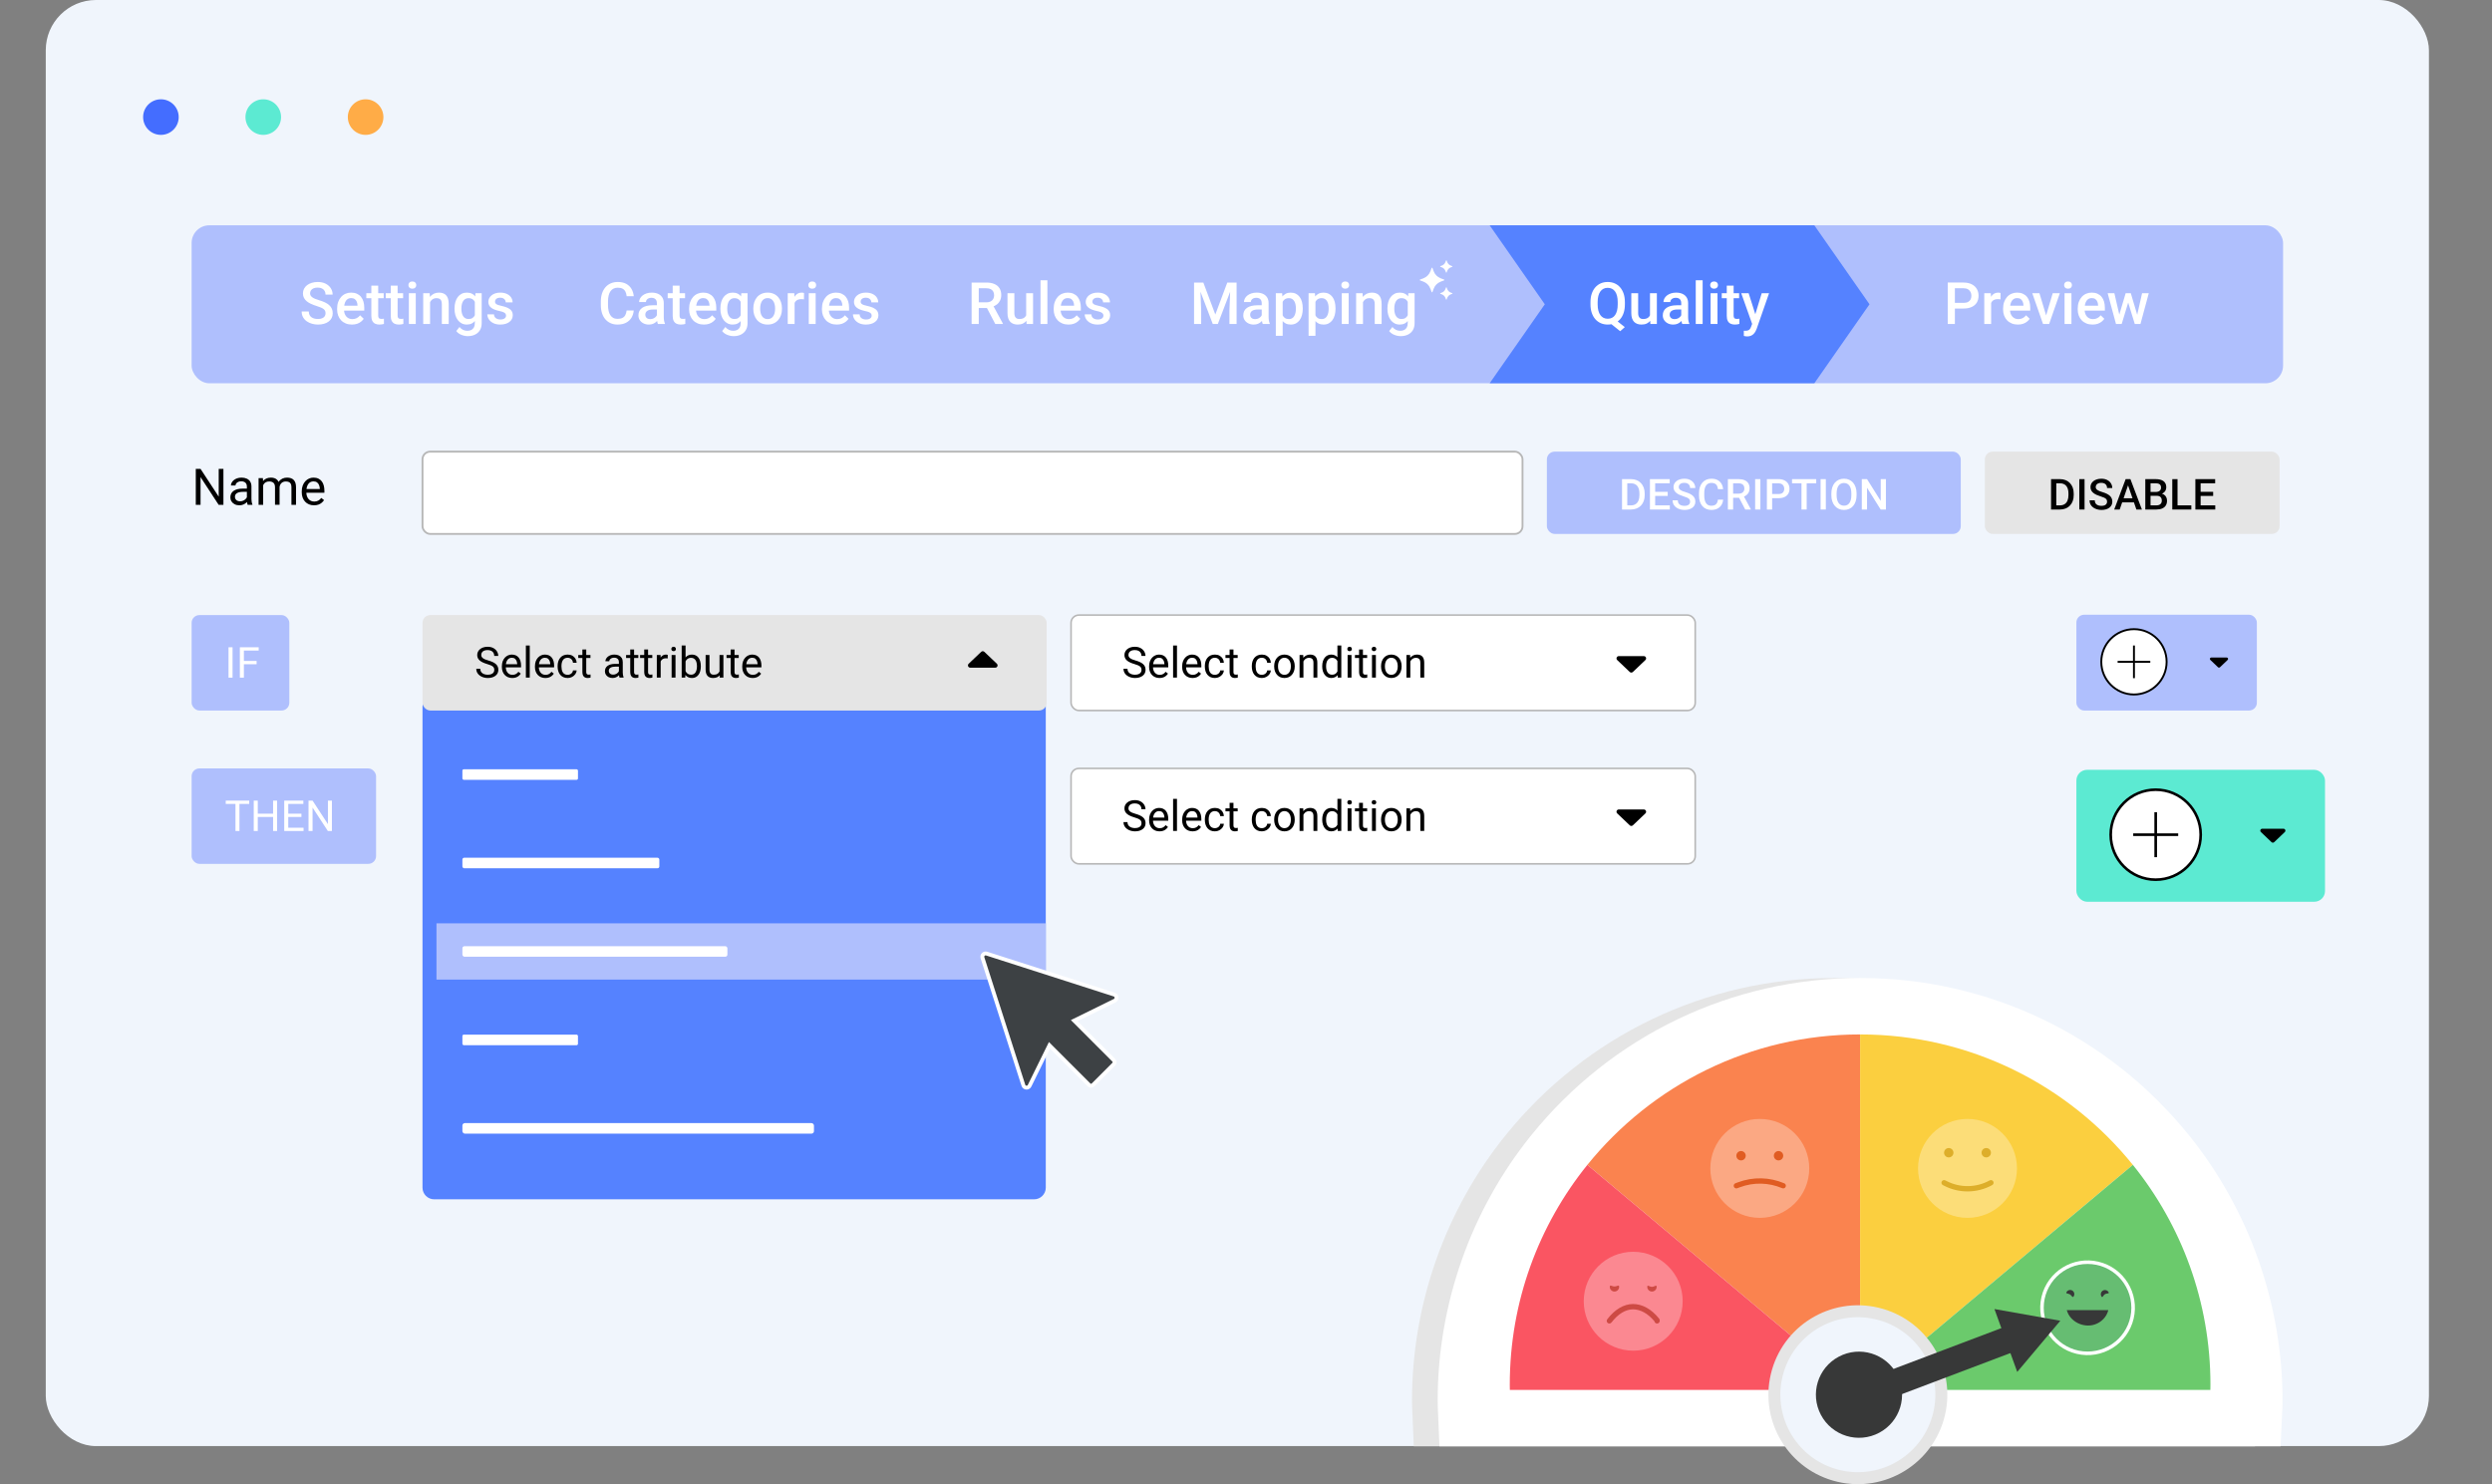<?xml version="1.0" encoding="UTF-8"?> <svg xmlns="http://www.w3.org/2000/svg" id="Layer_1" data-name="Layer 1" viewBox="0 0 687.8 409.696"><rect x="0" y="0" width="687.8" height="409.696" fill="#808080" stroke="none"/><defs><style> .cls-1 { fill: #5582ff; } .cls-1, .cls-2, .cls-3, .cls-4, .cls-5, .cls-6, .cls-7, .cls-8, .cls-9, .cls-10, .cls-11, .cls-12, .cls-13, .cls-14, .cls-15, .cls-16, .cls-17, .cls-18 { stroke-width: 0px; } .cls-2 { fill: #373838; } .cls-3 { fill: #fbcf3f; } .cls-4 { fill: #66bd72; } .cls-19 { fill: #3d4144; stroke: #fff; stroke-width: 1.073px; } .cls-19, .cls-20, .cls-21, .cls-22, .cls-23 { stroke-miterlimit: 10; } .cls-5 { fill: #e5e5e5; } .cls-7 { fill: #5cead2; } .cls-8 { fill: #fa834f; } .cls-20 { stroke-width: .516px; } .cls-20, .cls-11, .cls-21, .cls-22, .cls-23 { fill: #fff; } .cls-20, .cls-21 { stroke: #b7b7b7; } .cls-9 { fill: #fa5562; } .cls-10 { fill: #6bca6c; } .cls-24 { opacity: .3; } .cls-21 { stroke-width: .445px; } .cls-12 { fill: #f0f5fc; } .cls-13 { fill: #cd4a44; } .cls-14 { fill: #ddae2a; } .cls-15 { fill: #afbffd; } .cls-22 { stroke-width: .529px; } .cls-22, .cls-23 { stroke: #000; } .cls-16 { fill: #e05c22; } .cls-17 { fill: #ffac47; } .cls-23 { stroke-width: .729px; } .cls-18 { fill: #446dff; } </style></defs><g><rect class="cls-12" x="12.631" width="657.762" height="399.189" rx="13.862" ry="13.862"></rect><g><circle class="cls-18" cx="44.412" cy="32.321" r="4.911"></circle><circle class="cls-7" cx="72.661" cy="32.321" r="4.911"></circle><circle class="cls-17" cx="100.911" cy="32.321" r="4.911"></circle></g><rect class="cls-15" x="52.887" y="62.196" width="577.249" height="43.605" rx="4.877" ry="4.877"></rect><g><path class="cls-11" d="m89.851,86.489c0-.235-.036-.445-.106-.628-.071-.184-.195-.352-.373-.503-.178-.152-.428-.3-.75-.444-.322-.144-.732-.292-1.23-.443-.544-.168-1.046-.355-1.504-.562-.459-.206-.858-.447-1.198-.723-.34-.274-.605-.592-.793-.95-.189-.359-.283-.774-.283-1.245,0-.467.098-.891.294-1.273.197-.382.477-.714.841-.994.364-.279.795-.497,1.292-.651s1.047-.232,1.65-.232c.849,0,1.581.157,2.196.472.616.315,1.089.736,1.422,1.265.333.529.498,1.113.498,1.752h-1.956c0-.377-.08-.711-.24-1.001-.16-.291-.401-.52-.723-.688-.322-.168-.73-.252-1.222-.252-.466,0-.854.071-1.163.213-.309.141-.54.332-.691.573s-.228.514-.228.817c0,.215.049.409.149.585s.252.338.456.487c.204.149.46.289.769.42s.673.257,1.092.377c.634.189,1.187.398,1.658.625.472.228.864.485,1.179.773.314.288.55.614.707.979s.236.776.236,1.237c0,.482-.097.915-.291,1.301-.194.385-.47.712-.829.981-.359.271-.789.477-1.289.621-.5.144-1.057.216-1.669.216-.55,0-1.091-.073-1.623-.22s-1.015-.37-1.45-.672c-.435-.301-.78-.679-1.037-1.132-.256-.452-.385-.982-.385-1.591h1.972c0,.372.064.69.192.951.128.262.308.476.538.64.231.165.499.287.805.366.307.078.635.117.986.117.46,0,.847-.065,1.159-.196s.546-.315.703-.55.236-.508.236-.817Z"></path><path class="cls-11" d="m97.134,89.593c-.628,0-1.195-.103-1.701-.31-.505-.206-.935-.496-1.289-.868-.353-.371-.625-.809-.813-1.312-.189-.503-.283-1.045-.283-1.627v-.314c0-.665.097-1.268.291-1.808.193-.539.463-1.002.809-1.387s.754-.68,1.226-.884c.472-.204.982-.307,1.532-.307.607,0,1.139.102,1.595.307s.834.491,1.135.86.526.808.676,1.316c.149.508.224,1.068.224,1.681v.81h-6.568v-1.359h4.698v-.149c-.01-.34-.077-.66-.2-.958-.123-.299-.31-.54-.562-.723-.252-.184-.586-.275-1.005-.275-.315,0-.593.066-.837.2s-.447.326-.609.578c-.163.251-.287.554-.373.907s-.13.75-.13,1.19v.314c0,.372.051.717.153,1.033.102.317.252.594.452.829.199.236.44.421.723.554.283.134.605.201.966.201.456,0,.861-.092,1.218-.275.356-.184.665-.442.927-.778l.998.967c-.184.268-.422.522-.715.766-.293.244-.651.441-1.073.594-.421.151-.91.228-1.465.228Z"></path><path class="cls-11" d="m105.902,80.934v1.383h-4.793v-1.383h4.793Zm-3.41-2.082h1.894v8.234c0,.262.038.462.114.601.076.139.182.232.318.279.136.047.296.07.479.07.131,0,.257-.008.377-.023.12-.016.217-.031.29-.047l.008,1.445c-.157.047-.339.089-.546.126-.207.036-.444.055-.711.055-.435,0-.82-.077-1.155-.231-.335-.154-.597-.407-.786-.759-.189-.351-.283-.816-.283-1.398v-8.352Z"></path><path class="cls-11" d="m111.261,80.934v1.383h-4.793v-1.383h4.793Zm-3.41-2.082h1.894v8.234c0,.262.038.462.114.601.076.139.182.232.318.279.136.047.296.07.479.07.131,0,.257-.008.377-.023.12-.016.217-.031.29-.047l.008,1.445c-.157.047-.339.089-.546.126-.207.036-.444.055-.711.055-.435,0-.82-.077-1.155-.231-.335-.154-.597-.407-.786-.759-.189-.351-.283-.816-.283-1.398v-8.352Z"></path><path class="cls-11" d="m112.722,78.703c0-.288.096-.527.287-.719.191-.191.457-.286.797-.286.335,0,.6.095.793.286s.29.431.29.719c0,.283-.097.519-.29.707-.194.19-.459.283-.793.283-.341,0-.606-.094-.797-.283-.191-.189-.287-.424-.287-.707Zm2.027,2.231v8.501h-1.901v-8.501h1.901Z"></path><path class="cls-11" d="m118.701,82.75v6.686h-1.894v-8.501h1.784l.11,1.815Zm-.338,2.121l-.613-.008c.005-.603.09-1.155.255-1.658s.396-.935.691-1.296.651-.641,1.065-.837.875-.295,1.383-.295c.409,0,.779.057,1.112.169.333.113.618.295.856.546.238.252.42.578.546.979.126.4.189.892.189,1.474v5.491h-1.901v-5.499c0-.409-.059-.732-.177-.971-.118-.238-.288-.408-.511-.511s-.498-.153-.829-.153c-.325,0-.616.068-.872.204-.257.137-.473.322-.648.559-.175.235-.31.508-.404.816-.094.31-.142.64-.142.99Z"></path><path class="cls-11" d="m125.45,85.279v-.165c0-.644.079-1.231.236-1.764.157-.531.382-.99.676-1.375s.649-.681,1.068-.888.893-.31,1.422-.31c.55,0,1.02.1,1.41.299s.716.483.978.853.468.81.617,1.32c.149.511.261,1.077.334,1.7v.526c-.068.608-.183,1.163-.346,1.666-.162.503-.377.938-.644,1.305-.267.366-.596.649-.986.848-.39.199-.85.299-1.379.299-.518,0-.986-.107-1.402-.322-.416-.215-.772-.516-1.068-.903s-.522-.845-.68-1.371-.236-1.099-.236-1.717Zm5.775-4.345h1.721v8.266c0,.765-.163,1.414-.487,1.948s-.778.941-1.359,1.222c-.582.28-1.255.421-2.019.421-.325,0-.685-.048-1.08-.142-.396-.095-.778-.245-1.147-.452-.37-.207-.677-.477-.923-.814l.888-1.115c.304.361.639.626,1.006.794.367.167.751.251,1.155.251.435,0,.805-.08,1.112-.239.306-.16.543-.395.711-.703.168-.31.252-.686.252-1.132v-6.38l.173-1.925Zm-3.881,4.18v.165c0,.388.038.749.114,1.085.076.335.193.63.353.884.16.254.364.453.613.597.248.144.543.216.884.216.445,0,.81-.094,1.096-.282.285-.189.505-.444.66-.767s.263-.682.326-1.08v-1.422c-.031-.31-.096-.598-.192-.864-.097-.268-.227-.502-.389-.703-.162-.202-.367-.359-.613-.472s-.537-.169-.872-.169c-.34,0-.636.073-.888.22-.252.147-.457.349-.617.606-.16.257-.279.555-.357.895s-.118.704-.118,1.092Z"></path><path class="cls-11" d="m139.671,87.134c0-.189-.047-.36-.141-.515s-.274-.295-.539-.42c-.264-.126-.653-.241-1.167-.346-.451-.1-.863-.219-1.237-.357-.374-.14-.695-.308-.962-.507-.268-.199-.474-.435-.621-.707-.146-.273-.22-.587-.22-.943,0-.346.076-.673.228-.982.152-.309.369-.581.652-.816.283-.236.627-.422,1.033-.559.406-.136.86-.204,1.363-.204.712,0,1.324.119,1.835.357.511.239.902.56,1.174.967s.409.863.409,1.371h-1.894c0-.226-.056-.436-.169-.633s-.281-.355-.507-.479c-.225-.123-.508-.185-.848-.185-.325,0-.593.052-.806.153-.212.102-.369.234-.471.398-.102.162-.153.34-.153.534,0,.141.027.269.083.381s.148.215.279.307.31.177.539.255c.228.079.514.154.86.228.649.137,1.209.31,1.678.522.469.213.829.485,1.08.817.252.333.377.753.377,1.261,0,.378-.08.722-.24,1.033-.16.312-.392.582-.695.81s-.666.404-1.088.53c-.421.126-.894.189-1.418.189-.77,0-1.422-.138-1.956-.412-.534-.275-.939-.629-1.214-1.06-.275-.433-.412-.882-.412-1.348h1.831c.021.351.119.63.294.837s.396.356.66.447c.264.092.538.138.821.138.34,0,.626-.046.856-.138.231-.091.406-.217.526-.377.121-.159.181-.342.181-.546Z"></path></g><g><path class="cls-11" d="m172.948,85.712h1.964c-.063.749-.273,1.415-.628,1.999-.356.584-.856,1.044-1.501,1.379-.644.336-1.427.503-2.349.503-.707,0-1.343-.127-1.909-.381-.565-.254-1.05-.615-1.453-1.084-.404-.469-.711-1.036-.923-1.701-.212-.665-.318-1.409-.318-2.231v-.95c0-.822.109-1.566.326-2.231s.53-1.235.939-1.709c.409-.475.899-.837,1.473-1.088.573-.252,1.219-.378,1.937-.378.912,0,1.682.168,2.31.503.628.336,1.117.799,1.465,1.391.348.592.561,1.27.64,2.035h-1.964c-.052-.492-.166-.914-.342-1.265-.175-.352-.433-.619-.773-.806-.341-.185-.786-.279-1.336-.279-.451,0-.843.084-1.178.252-.335.168-.616.414-.841.738-.225.325-.394.725-.507,1.198-.113.475-.169,1.015-.169,1.622v.967c0,.576.051,1.099.153,1.567s.259.871.471,1.206c.212.335.483.595.814.778.33.183.725.274,1.186.274.56,0,1.015-.089,1.363-.267.348-.179.613-.44.793-.782s.3-.764.357-1.261Z"></path><path class="cls-11" d="m181.575,84.266l.016,1.171h-1.359c-.351,0-.66.033-.927.099-.267.065-.49.161-.667.286-.178.126-.312.278-.401.456s-.133.38-.133.606c0,.225.052.431.157.616.105.186.258.331.46.436.202.104.446.157.734.157.388,0,.727-.08,1.018-.24.29-.159.519-.356.688-.589.168-.233.256-.455.267-.664l.613.841c-.063.215-.17.445-.322.691s-.35.48-.593.703c-.243.223-.534.404-.872.546-.337.142-.727.212-1.167.212-.555,0-1.05-.111-1.485-.334-.435-.223-.775-.523-1.022-.903s-.369-.81-.369-1.292c0-.451.085-.851.255-1.198.17-.349.421-.641.754-.876.333-.236.74-.415,1.222-.538.481-.123,1.032-.185,1.65-.185h1.485Zm-.275,3.465v-4.054c0-.304-.055-.565-.165-.785-.11-.221-.276-.391-.499-.511-.223-.121-.501-.181-.837-.181-.309,0-.576.052-.801.156-.225.105-.401.247-.526.425-.126.178-.189.38-.189.605h-1.886c0-.335.081-.659.244-.974.162-.315.398-.595.707-.841s.678-.44,1.108-.581c.429-.142.911-.213,1.445-.213.639,0,1.206.107,1.701.322s.885.538,1.171.971c.285.432.428.973.428,1.622v3.779c0,.388.028.734.083,1.041.055.307.135.572.24.798v.125h-1.94c-.089-.204-.159-.465-.208-.781-.05-.317-.074-.625-.074-.924Z"></path><path class="cls-11" d="m189.078,80.934v1.383h-4.793v-1.383h4.793Zm-3.41-2.082h1.894v8.234c0,.262.038.462.114.601.076.139.182.232.318.279.136.047.296.07.479.07.131,0,.257-.008.377-.023.12-.016.217-.031.29-.047l.008,1.445c-.157.047-.339.089-.546.126-.207.036-.444.055-.711.055-.435,0-.82-.077-1.155-.231-.335-.154-.597-.407-.786-.759-.189-.351-.283-.816-.283-1.398v-8.352Z"></path><path class="cls-11" d="m194.287,89.593c-.628,0-1.195-.103-1.701-.31-.505-.206-.935-.496-1.289-.868-.353-.371-.625-.809-.813-1.312-.189-.503-.283-1.045-.283-1.627v-.314c0-.665.097-1.268.291-1.808.193-.539.463-1.002.809-1.387s.754-.68,1.226-.884c.472-.204.982-.307,1.532-.307.607,0,1.139.102,1.595.307s.834.491,1.135.86.526.808.676,1.316c.149.508.224,1.068.224,1.681v.81h-6.568v-1.359h4.698v-.149c-.01-.34-.077-.66-.2-.958-.123-.299-.31-.54-.562-.723-.252-.184-.586-.275-1.005-.275-.315,0-.593.066-.837.2s-.447.326-.609.578c-.163.251-.287.554-.373.907s-.13.75-.13,1.19v.314c0,.372.051.717.153,1.033.102.317.252.594.452.829.199.236.44.421.723.554.283.134.605.201.966.201.456,0,.861-.092,1.218-.275.356-.184.665-.442.927-.778l.998.967c-.184.268-.422.522-.715.766-.293.244-.651.441-1.073.594-.421.151-.91.228-1.465.228Z"></path><path class="cls-11" d="m198.828,85.279v-.165c0-.644.079-1.231.236-1.764.157-.531.382-.99.676-1.375s.649-.681,1.068-.888.893-.31,1.422-.31c.55,0,1.02.1,1.41.299s.716.483.978.853.468.81.617,1.32c.149.511.261,1.077.334,1.7v.526c-.068.608-.183,1.163-.346,1.666-.162.503-.377.938-.644,1.305-.267.366-.596.649-.986.848-.39.199-.85.299-1.379.299-.518,0-.986-.107-1.402-.322-.416-.215-.772-.516-1.068-.903s-.522-.845-.68-1.371-.236-1.099-.236-1.717Zm5.775-4.345h1.721v8.266c0,.765-.163,1.414-.487,1.948s-.778.941-1.359,1.222c-.582.28-1.255.421-2.019.421-.325,0-.685-.048-1.08-.142-.396-.095-.778-.245-1.147-.452-.37-.207-.677-.477-.923-.814l.888-1.115c.304.361.639.626,1.006.794.367.167.751.251,1.155.251.435,0,.805-.08,1.112-.239.306-.16.543-.395.711-.703.168-.31.252-.686.252-1.132v-6.38l.173-1.925Zm-3.881,4.18v.165c0,.388.038.749.114,1.085.076.335.193.63.353.884.16.254.364.453.613.597.248.144.543.216.884.216.445,0,.81-.094,1.096-.282.285-.189.505-.444.66-.767s.263-.682.326-1.08v-1.422c-.031-.31-.096-.598-.192-.864-.097-.268-.227-.502-.389-.703-.162-.202-.367-.359-.613-.472s-.537-.169-.872-.169c-.34,0-.636.073-.888.22-.252.147-.457.349-.617.606-.16.257-.279.555-.357.895s-.118.704-.118,1.092Z"></path><path class="cls-11" d="m207.919,85.279v-.181c0-.612.089-1.183.267-1.709s.436-.984.774-1.375c.338-.39.751-.693,1.241-.911.49-.217,1.044-.326,1.662-.326.623,0,1.18.109,1.669.326.49.218.905.521,1.245.911.34.391.6.849.778,1.375s.267,1.097.267,1.709v.181c0,.613-.089,1.182-.267,1.705-.178.524-.438.981-.778,1.371-.34.391-.754.694-1.241.911-.487.218-1.04.326-1.658.326-.624,0-1.18-.108-1.67-.326-.49-.217-.905-.52-1.245-.911-.34-.39-.6-.847-.778-1.371-.178-.523-.267-1.092-.267-1.705Zm1.894-.181v.181c0,.383.039.744.118,1.085.079.34.202.639.37.895.168.257.382.458.644.605.262.146.574.22.935.22.351,0,.656-.073.915-.22s.473-.348.641-.605c.168-.257.292-.556.373-.895.081-.341.122-.702.122-1.085v-.181c0-.377-.041-.734-.122-1.072s-.207-.638-.377-.899c-.17-.262-.385-.468-.644-.617s-.567-.224-.923-.224c-.356,0-.664.074-.923.224s-.473.355-.64.617c-.168.262-.291.561-.37.899s-.118.695-.118,1.072Z"></path><path class="cls-11" d="m219.311,82.554v6.882h-1.894v-8.501h1.807l.086,1.619Zm2.601-1.674l-.016,1.76c-.115-.021-.24-.036-.373-.047-.134-.011-.266-.016-.397-.016-.325,0-.61.046-.856.137-.246.092-.452.224-.617.394s-.292.376-.381.616c-.089.241-.142.511-.157.81l-.432.031c0-.534.052-1.029.157-1.484.104-.456.263-.856.475-1.202.212-.346.479-.616.801-.81.322-.193.695-.291,1.12-.291.115,0,.24.011.373.031.133.021.234.045.302.071Z"></path><path class="cls-11" d="m223.098,78.703c0-.288.096-.527.287-.719.191-.191.457-.286.797-.286.335,0,.6.095.793.286s.29.431.29.719c0,.283-.097.519-.29.707-.194.19-.459.283-.793.283-.341,0-.606-.094-.797-.283-.191-.189-.287-.424-.287-.707Zm2.027,2.231v8.501h-1.901v-8.501h1.901Z"></path><path class="cls-11" d="m230.947,89.593c-.628,0-1.195-.103-1.701-.31-.505-.206-.935-.496-1.289-.868-.353-.371-.625-.809-.813-1.312-.189-.503-.283-1.045-.283-1.627v-.314c0-.665.097-1.268.291-1.808.193-.539.463-1.002.809-1.387s.754-.68,1.226-.884c.472-.204.982-.307,1.532-.307.607,0,1.139.102,1.595.307s.834.491,1.135.86.526.808.676,1.316c.149.508.224,1.068.224,1.681v.81h-6.568v-1.359h4.698v-.149c-.01-.34-.077-.66-.2-.958-.123-.299-.31-.54-.562-.723-.252-.184-.586-.275-1.005-.275-.315,0-.593.066-.837.2s-.447.326-.609.578c-.163.251-.287.554-.373.907s-.13.75-.13,1.19v.314c0,.372.051.717.153,1.033.102.317.252.594.452.829.199.236.44.421.723.554.283.134.605.201.966.201.456,0,.861-.092,1.218-.275.356-.184.665-.442.927-.778l.998.967c-.184.268-.422.522-.715.766-.293.244-.651.441-1.073.594-.421.151-.91.228-1.465.228Z"></path><path class="cls-11" d="m240.587,87.134c0-.189-.047-.36-.141-.515s-.274-.295-.539-.42c-.264-.126-.653-.241-1.167-.346-.451-.1-.863-.219-1.237-.357-.374-.14-.695-.308-.962-.507-.268-.199-.474-.435-.621-.707-.146-.273-.22-.587-.22-.943,0-.346.076-.673.228-.982.152-.309.369-.581.652-.816.283-.236.627-.422,1.033-.559.406-.136.86-.204,1.363-.204.712,0,1.324.119,1.835.357.511.239.902.56,1.174.967s.409.863.409,1.371h-1.894c0-.226-.056-.436-.169-.633s-.281-.355-.507-.479c-.225-.123-.508-.185-.848-.185-.325,0-.593.052-.806.153-.212.102-.369.234-.471.398-.102.162-.153.34-.153.534,0,.141.027.269.083.381s.148.215.279.307.31.177.539.255c.228.079.514.154.86.228.649.137,1.209.31,1.678.522.469.213.829.485,1.08.817.252.333.377.753.377,1.261,0,.378-.08.722-.24,1.033-.16.312-.392.582-.695.81s-.666.404-1.088.53c-.421.126-.894.189-1.418.189-.77,0-1.422-.138-1.956-.412-.534-.275-.939-.629-1.214-1.06-.275-.433-.412-.882-.412-1.348h1.831c.021.351.119.63.294.837s.396.356.66.447c.264.092.538.138.821.138.34,0,.626-.046.856-.138.231-.091.406-.217.526-.377.121-.159.181-.342.181-.546Z"></path></g><g><path class="cls-11" d="m268.172,77.996h4.046c.87,0,1.611.131,2.224.394.613.262,1.083.647,1.41,1.158.327.511.491,1.141.491,1.89,0,.571-.105,1.074-.315,1.509s-.505.8-.888,1.096-.838.525-1.367.688l-.597.291h-3.638l-.016-1.563h2.726c.472,0,.864-.084,1.179-.252.315-.167.551-.397.711-.688.16-.29.24-.619.24-.985,0-.398-.077-.745-.232-1.041-.154-.296-.392-.524-.711-.684-.319-.16-.726-.24-1.218-.24h-2.074v9.868h-1.972v-11.44Zm6.529,11.44l-2.687-5.138,2.066-.008,2.726,5.044v.102h-2.106Z"></path><path class="cls-11" d="m283.493,85.665l.637-.017c0,.571-.063,1.097-.189,1.575-.126.479-.319.896-.581,1.25-.262.353-.597.628-1.006.824-.409.197-.898.295-1.469.295-.414,0-.793-.06-1.139-.181s-.643-.307-.892-.558c-.249-.252-.441-.579-.578-.982s-.204-.885-.204-1.445v-5.492h1.894v5.508c0,.31.037.567.11.773.073.207.173.374.298.499.126.126.273.215.44.268.168.053.346.078.535.078.539,0,.965-.105,1.276-.318.311-.212.534-.498.668-.859.134-.362.2-.768.2-1.218Zm-.267,1.768v-6.498h1.901v8.501h-1.792l-.11-2.003Z"></path><path class="cls-11" d="m289.087,77.368v12.067h-1.901v-12.067h1.901Z"></path><path class="cls-11" d="m294.909,89.593c-.628,0-1.195-.103-1.701-.31-.505-.206-.935-.496-1.289-.868-.353-.371-.625-.809-.813-1.312-.189-.503-.283-1.045-.283-1.627v-.314c0-.665.097-1.268.291-1.808.193-.539.463-1.002.809-1.387s.754-.68,1.226-.884c.472-.204.982-.307,1.532-.307.607,0,1.139.102,1.595.307s.834.491,1.135.86.526.808.676,1.316c.149.508.224,1.068.224,1.681v.81h-6.568v-1.359h4.698v-.149c-.01-.34-.077-.66-.2-.958-.123-.299-.31-.54-.562-.723-.252-.184-.586-.275-1.005-.275-.315,0-.593.066-.837.2s-.447.326-.609.578c-.163.251-.287.554-.373.907s-.13.75-.13,1.19v.314c0,.372.051.717.153,1.033.102.317.252.594.452.829.199.236.44.421.723.554.283.134.605.201.966.201.456,0,.861-.092,1.218-.275.356-.184.665-.442.927-.778l.998.967c-.184.268-.422.522-.715.766-.293.244-.651.441-1.073.594-.421.151-.91.228-1.465.228Z"></path><path class="cls-11" d="m304.549,87.134c0-.189-.047-.36-.141-.515s-.274-.295-.539-.42c-.264-.126-.653-.241-1.167-.346-.451-.1-.863-.219-1.237-.357-.374-.14-.695-.308-.962-.507-.268-.199-.474-.435-.621-.707-.146-.273-.22-.587-.22-.943,0-.346.076-.673.228-.982.152-.309.369-.581.652-.816.283-.236.627-.422,1.033-.559.406-.136.86-.204,1.363-.204.712,0,1.324.119,1.835.357.511.239.902.56,1.174.967s.409.863.409,1.371h-1.894c0-.226-.056-.436-.169-.633s-.281-.355-.507-.479c-.225-.123-.508-.185-.848-.185-.325,0-.593.052-.806.153-.212.102-.369.234-.471.398-.102.162-.153.34-.153.534,0,.141.027.269.083.381s.148.215.279.307.31.177.539.255c.228.079.514.154.86.228.649.137,1.209.31,1.678.522.469.213.829.485,1.08.817.252.333.377.753.377,1.261,0,.378-.08.722-.24,1.033-.16.312-.392.582-.695.81s-.666.404-1.088.53c-.421.126-.894.189-1.418.189-.77,0-1.422-.138-1.956-.412-.534-.275-.939-.629-1.214-1.06-.275-.433-.412-.882-.412-1.348h1.831c.021.351.119.63.294.837s.396.356.66.447c.264.092.538.138.821.138.34,0,.626-.046.856-.138.231-.091.406-.217.526-.377.121-.159.181-.342.181-.546Z"></path></g><g><path class="cls-11" d="m329.565,77.996h1.674l.29,7.637v3.803h-1.964v-11.44Zm.802,0h1.76l3.308,8.823,3.3-8.823h1.76l-4.368,11.44h-1.398l-4.36-11.44Zm9.255,0h1.682v11.44h-1.972v-3.803l.29-7.637Z"></path><path class="cls-11" d="m348.516,84.266l.016,1.171h-1.359c-.351,0-.66.033-.927.099-.267.065-.49.161-.667.286-.178.126-.312.278-.401.456s-.133.38-.133.606c0,.225.052.431.157.616.105.186.258.331.46.436.202.104.446.157.734.157.388,0,.727-.08,1.018-.24.29-.159.519-.356.688-.589.168-.233.256-.455.267-.664l.613.841c-.063.215-.17.445-.322.691s-.35.48-.593.703c-.243.223-.534.404-.872.546-.337.142-.727.212-1.167.212-.555,0-1.05-.111-1.485-.334-.435-.223-.775-.523-1.022-.903s-.369-.81-.369-1.292c0-.451.085-.851.255-1.198.17-.349.421-.641.754-.876.333-.236.74-.415,1.222-.538.481-.123,1.032-.185,1.65-.185h1.485Zm-.275,3.465v-4.054c0-.304-.055-.565-.165-.785-.11-.221-.276-.391-.499-.511-.223-.121-.501-.181-.837-.181-.309,0-.576.052-.801.156-.225.105-.401.247-.526.425-.126.178-.189.38-.189.605h-1.886c0-.335.081-.659.244-.974.162-.315.398-.595.707-.841s.678-.44,1.108-.581c.429-.142.911-.213,1.445-.213.639,0,1.206.107,1.701.322s.885.538,1.171.971c.285.432.428.973.428,1.622v3.779c0,.388.028.734.083,1.041.055.307.135.572.24.798v.125h-1.94c-.089-.204-.159-.465-.208-.781-.05-.317-.074-.625-.074-.924Z"></path><path class="cls-11" d="m354.023,82.569v10.135h-1.894v-11.77h1.744l.149,1.635Zm5.539,2.537v.165c0,.618-.072,1.19-.216,1.717-.144.526-.356.985-.637,1.375-.28.391-.625.692-1.033.907-.408.215-.88.322-1.414.322-.529,0-.991-.098-1.387-.295-.396-.196-.73-.475-1.002-.836-.272-.361-.491-.787-.656-1.277-.165-.489-.282-1.027-.35-1.614v-.637c.068-.623.185-1.188.35-1.696.165-.509.384-.946.656-1.312.273-.366.605-.649.998-.849.393-.199.851-.299,1.375-.299.534,0,1.008.103,1.422.31s.762.5,1.045.88c.283.38.495.836.637,1.367.141.532.212,1.122.212,1.772Zm-1.894.165v-.165c0-.393-.037-.758-.11-1.096s-.189-.635-.346-.892-.357-.457-.601-.602c-.244-.144-.536-.216-.876-.216-.335,0-.624.057-.864.169-.241.112-.443.269-.605.468-.163.199-.288.431-.377.695-.089.265-.152.551-.189.86v1.524c.063.377.17.723.322,1.037.152.314.368.565.648.75.28.185.64.278,1.08.278.34,0,.631-.073.872-.22s.439-.35.593-.608c.154-.26.269-.56.342-.9.073-.34.11-.701.11-1.084Z"></path><path class="cls-11" d="m363.067,82.569v10.135h-1.894v-11.77h1.744l.149,1.635Zm5.539,2.537v.165c0,.618-.072,1.19-.216,1.717-.144.526-.356.985-.637,1.375-.28.391-.625.692-1.033.907-.408.215-.88.322-1.414.322-.529,0-.991-.098-1.387-.295-.396-.196-.73-.475-1.002-.836-.272-.361-.491-.787-.656-1.277-.165-.489-.282-1.027-.35-1.614v-.637c.068-.623.185-1.188.35-1.696.165-.509.384-.946.656-1.312.273-.366.605-.649.998-.849.393-.199.851-.299,1.375-.299.534,0,1.008.103,1.422.31s.762.5,1.045.88c.283.38.495.836.637,1.367.141.532.212,1.122.212,1.772Zm-1.894.165v-.165c0-.393-.037-.758-.11-1.096s-.189-.635-.346-.892-.357-.457-.601-.602c-.244-.144-.536-.216-.876-.216-.335,0-.624.057-.864.169-.241.112-.443.269-.605.468-.163.199-.288.431-.377.695-.089.265-.152.551-.189.86v1.524c.063.377.17.723.322,1.037.152.314.368.565.648.75.28.185.64.278,1.08.278.34,0,.631-.073.872-.22s.439-.35.593-.608c.154-.26.269-.56.342-.9.073-.34.11-.701.11-1.084Z"></path><path class="cls-11" d="m370.208,78.703c0-.288.096-.527.287-.719.191-.191.457-.286.797-.286.335,0,.6.095.793.286s.29.431.29.719c0,.283-.097.519-.29.707-.194.19-.459.283-.793.283-.341,0-.606-.094-.797-.283-.191-.189-.287-.424-.287-.707Zm2.027,2.231v8.501h-1.901v-8.501h1.901Z"></path><path class="cls-11" d="m376.187,82.75v6.686h-1.894v-8.501h1.784l.11,1.815Zm-.338,2.121l-.613-.008c.005-.603.09-1.155.255-1.658s.396-.935.691-1.296.651-.641,1.065-.837.875-.295,1.383-.295c.409,0,.779.057,1.112.169.333.113.618.295.856.546.238.252.42.578.546.979.126.4.189.892.189,1.474v5.491h-1.901v-5.499c0-.409-.059-.732-.177-.971-.118-.238-.288-.408-.511-.511s-.498-.153-.829-.153c-.325,0-.616.068-.872.204-.257.137-.473.322-.648.559-.175.235-.31.508-.404.816-.094.31-.142.64-.142.99Z"></path><path class="cls-11" d="m382.936,85.279v-.165c0-.644.079-1.231.236-1.764.157-.531.382-.99.676-1.375s.649-.681,1.068-.888.893-.31,1.422-.31c.55,0,1.02.1,1.41.299s.716.483.978.853.468.81.617,1.32c.149.511.261,1.077.334,1.7v.526c-.068.608-.183,1.163-.346,1.666-.162.503-.377.938-.644,1.305-.267.366-.596.649-.986.848-.39.199-.85.299-1.379.299-.518,0-.986-.107-1.402-.322-.416-.215-.772-.516-1.068-.903s-.522-.845-.68-1.371-.236-1.099-.236-1.717Zm5.775-4.345h1.721v8.266c0,.765-.163,1.414-.487,1.948s-.778.941-1.359,1.222c-.582.28-1.255.421-2.019.421-.325,0-.685-.048-1.08-.142-.396-.095-.778-.245-1.147-.452-.37-.207-.677-.477-.923-.814l.888-1.115c.304.361.639.626,1.006.794.367.167.751.251,1.155.251.435,0,.805-.08,1.112-.239.306-.16.543-.395.711-.703.168-.31.252-.686.252-1.132v-6.38l.173-1.925Zm-3.881,4.18v.165c0,.388.038.749.114,1.085.076.335.193.63.353.884.16.254.364.453.613.597.248.144.543.216.884.216.445,0,.81-.094,1.096-.282.285-.189.505-.444.66-.767s.263-.682.326-1.08v-1.422c-.031-.31-.096-.598-.192-.864-.097-.268-.227-.502-.389-.703-.162-.202-.367-.359-.613-.472s-.537-.169-.872-.169c-.34,0-.636.073-.888.22-.252.147-.457.349-.617.606-.16.257-.279.555-.357.895s-.118.704-.118,1.092Z"></path></g><g><path class="cls-11" d="m541.924,85.17h-2.978v-1.563h2.978c.519,0,.938-.084,1.257-.252.319-.167.554-.399.703-.695s.224-.635.224-1.018c0-.361-.075-.7-.224-1.018-.149-.316-.384-.571-.703-.766-.319-.193-.738-.291-1.257-.291h-2.373v9.868h-1.972v-11.44h4.345c.885,0,1.638.156,2.259.468.621.311,1.093.741,1.418,1.288.325.548.487,1.173.487,1.874,0,.738-.163,1.373-.487,1.901-.325.529-.797.935-1.418,1.218-.621.283-1.374.425-2.259.425Z"></path><path class="cls-11" d="m549.561,82.554v6.882h-1.894v-8.501h1.807l.086,1.619Zm2.601-1.674l-.016,1.76c-.115-.021-.24-.036-.373-.047-.134-.011-.266-.016-.397-.016-.325,0-.61.046-.856.137-.246.092-.452.224-.617.394s-.292.376-.381.616c-.089.241-.142.511-.157.81l-.432.031c0-.534.052-1.029.157-1.484.104-.456.263-.856.475-1.202.212-.346.479-.616.801-.81.322-.193.695-.291,1.12-.291.115,0,.24.011.373.031.133.021.234.045.302.071Z"></path><path class="cls-11" d="m556.946,89.593c-.628,0-1.195-.103-1.701-.31-.505-.206-.935-.496-1.289-.868-.353-.371-.625-.809-.813-1.312-.189-.503-.283-1.045-.283-1.627v-.314c0-.665.097-1.268.291-1.808.193-.539.463-1.002.809-1.387s.754-.68,1.226-.884c.472-.204.982-.307,1.532-.307.607,0,1.139.102,1.595.307s.834.491,1.135.86.526.808.676,1.316c.149.508.224,1.068.224,1.681v.81h-6.568v-1.359h4.698v-.149c-.01-.34-.077-.66-.2-.958-.123-.299-.31-.54-.562-.723-.252-.184-.586-.275-1.005-.275-.315,0-.593.066-.837.2s-.447.326-.609.578c-.163.251-.287.554-.373.907s-.13.75-.13,1.19v.314c0,.372.051.717.153,1.033.102.317.252.594.452.829.199.236.44.421.723.554.283.134.605.201.966.201.456,0,.861-.092,1.218-.275.356-.184.665-.442.927-.778l.998.967c-.184.268-.422.522-.715.766-.293.244-.651.441-1.073.594-.421.151-.91.228-1.465.228Z"></path><path class="cls-11" d="m562.886,80.934l2.121,7.032.102,1.469h-1.226l-2.97-8.501h1.972Zm1.595,7.001l2.082-7.001h1.964l-2.954,8.501h-1.226l.133-1.5Z"></path><path class="cls-11" d="m569.698,78.703c0-.288.096-.527.287-.719.191-.191.457-.286.797-.286.335,0,.6.095.793.286s.29.431.29.719c0,.283-.097.519-.29.707-.194.19-.459.283-.793.283-.341,0-.606-.094-.797-.283-.191-.189-.287-.424-.287-.707Zm2.027,2.231v8.501h-1.901v-8.501h1.901Z"></path><path class="cls-11" d="m577.546,89.593c-.628,0-1.195-.103-1.701-.31-.505-.206-.935-.496-1.289-.868-.353-.371-.625-.809-.813-1.312-.189-.503-.283-1.045-.283-1.627v-.314c0-.665.097-1.268.291-1.808.193-.539.463-1.002.809-1.387s.754-.68,1.226-.884c.472-.204.982-.307,1.532-.307.607,0,1.139.102,1.595.307s.834.491,1.135.86.526.808.676,1.316c.149.508.224,1.068.224,1.681v.81h-6.568v-1.359h4.698v-.149c-.01-.34-.077-.66-.2-.958-.123-.299-.31-.54-.562-.723-.252-.184-.586-.275-1.005-.275-.315,0-.593.066-.837.2s-.447.326-.609.578c-.163.251-.287.554-.373.907s-.13.75-.13,1.19v.314c0,.372.051.717.153,1.033.102.317.252.594.452.829.199.236.44.421.723.554.283.134.605.201.966.201.456,0,.861-.092,1.218-.275.356-.184.665-.442.927-.778l.998.967c-.184.268-.422.522-.715.766-.293.244-.651.441-1.073.594-.421.151-.91.228-1.465.228Z"></path><path class="cls-11" d="m583.573,80.934l1.532,6.647.126,1.853h-1.21l-2.302-8.501h1.855Zm1.155,6.615l1.964-6.615h1.21l-.33,1.98-1.98,6.521h-1.085l.22-1.886Zm3.378-6.615l1.94,6.537.244,1.964h-1.084l-2.004-6.528-.33-1.973h1.233Zm1.634,6.568l1.485-6.568h1.846l-2.294,8.501h-1.21l.173-1.933Z"></path></g><polygon class="cls-1" points="500.764 62.196 470.312 62.196 470.312 62.196 411.147 62.196 426.372 83.998 411.147 105.801 470.312 105.801 470.312 105.801 500.764 105.801 515.99 83.998 500.764 62.196"></polygon><g><path class="cls-11" d="m448.476,83.401v.629c0,.864-.113,1.64-.338,2.325-.225.686-.547,1.27-.966,1.753-.419.481-.919.85-1.5,1.103s-1.226.381-1.933.381c-.702,0-1.342-.127-1.921-.381-.579-.254-1.08-.622-1.504-1.103-.424-.482-.753-1.066-.986-1.753-.233-.685-.35-1.461-.35-2.325v-.629c0-.864.115-1.638.346-2.321s.556-1.268.978-1.752c.421-.484.922-.854,1.5-1.107.579-.255,1.219-.382,1.921-.382.708,0,1.353.127,1.937.382.584.254,1.085.623,1.504,1.107s.743,1.068.97,1.752c.228.684.342,1.457.342,2.321Zm-1.98.629v-.644c0-.639-.061-1.203-.185-1.692-.123-.49-.304-.901-.542-1.234-.238-.332-.529-.584-.872-.754-.343-.17-.734-.255-1.175-.255-.429,0-.815.085-1.155.255s-.631.422-.872.754c-.241.333-.424.744-.55,1.234-.126.489-.189,1.054-.189,1.692v.644c0,.64.062,1.205.189,1.697.126.492.31.907.554,1.245s.537.592.88.762c.343.171.73.256,1.159.256.44,0,.83-.085,1.17-.256.34-.17.628-.424.864-.762s.415-.753.538-1.245.185-1.058.185-1.697Zm-1.053,3.881l3.009,2.389-1.281,1.124-2.954-2.365,1.226-1.147Z"></path><path class="cls-11" d="m455.665,85.665l.637-.017c0,.571-.063,1.097-.189,1.575-.126.479-.319.896-.581,1.25-.262.353-.597.628-1.006.824-.409.197-.898.295-1.469.295-.414,0-.793-.06-1.139-.181s-.643-.307-.892-.558c-.249-.252-.441-.579-.578-.982s-.204-.885-.204-1.445v-5.492h1.894v5.508c0,.31.037.567.11.773.073.207.173.374.298.499.126.126.273.215.44.268.168.053.346.078.535.078.539,0,.965-.105,1.276-.318.311-.212.534-.498.668-.859.134-.362.2-.768.2-1.218Zm-.267,1.768v-6.498h1.901v8.501h-1.792l-.11-2.003Z"></path><path class="cls-11" d="m464.3,84.266l.016,1.171h-1.359c-.351,0-.66.033-.927.099-.267.065-.49.161-.667.286-.178.126-.312.278-.401.456s-.133.38-.133.606c0,.225.052.431.157.616.105.186.258.331.46.436.202.104.446.157.734.157.388,0,.727-.08,1.018-.24.29-.159.519-.356.688-.589.168-.233.256-.455.267-.664l.613.841c-.063.215-.17.445-.322.691s-.35.48-.593.703c-.243.223-.534.404-.872.546-.337.142-.727.212-1.167.212-.555,0-1.05-.111-1.485-.334-.435-.223-.775-.523-1.022-.903s-.369-.81-.369-1.292c0-.451.085-.851.255-1.198.17-.349.421-.641.754-.876.333-.236.74-.415,1.222-.538.481-.123,1.032-.185,1.65-.185h1.485Zm-.275,3.465v-4.054c0-.304-.055-.565-.165-.785-.11-.221-.276-.391-.499-.511-.223-.121-.501-.181-.837-.181-.309,0-.576.052-.801.156-.225.105-.401.247-.526.425-.126.178-.189.38-.189.605h-1.886c0-.335.081-.659.244-.974.162-.315.398-.595.707-.841s.678-.44,1.108-.581c.429-.142.911-.213,1.445-.213.639,0,1.206.107,1.701.322s.885.538,1.171.971c.285.432.428.973.428,1.622v3.779c0,.388.028.734.083,1.041.055.307.135.572.24.798v.125h-1.94c-.089-.204-.159-.465-.208-.781-.05-.317-.074-.625-.074-.924Z"></path><path class="cls-11" d="m469.933,77.368v12.067h-1.901v-12.067h1.901Z"></path><path class="cls-11" d="m472.007,78.703c0-.288.096-.527.287-.719.191-.191.457-.286.797-.286.335,0,.6.095.793.286s.29.431.29.719c0,.283-.097.519-.29.707-.194.19-.459.283-.793.283-.341,0-.606-.094-.797-.283-.191-.189-.287-.424-.287-.707Zm2.027,2.231v8.501h-1.901v-8.501h1.901Z"></path><path class="cls-11" d="m480.005,80.934v1.383h-4.793v-1.383h4.793Zm-3.41-2.082h1.894v8.234c0,.262.038.462.114.601.076.139.182.232.318.279.136.047.296.07.479.07.131,0,.257-.008.377-.023.12-.016.217-.031.29-.047l.008,1.445c-.157.047-.339.089-.546.126-.207.036-.444.055-.711.055-.435,0-.82-.077-1.155-.231-.335-.154-.597-.407-.786-.759-.189-.351-.283-.816-.283-1.398v-8.352Z"></path><path class="cls-11" d="m482.629,80.934l2.019,6.364.338,1.995-1.312.338-3.088-8.697h2.043Zm1.304,7.574l2.31-7.574h2.027l-3.41,9.798c-.079.209-.181.436-.306.684-.126.246-.29.48-.491.703s-.452.403-.75.542c-.299.139-.66.208-1.085.208-.168,0-.329-.015-.483-.043-.154-.029-.3-.06-.436-.091l-.008-1.445c.052.005.117.011.193.016.076.005.137.008.185.008.314,0,.576-.038.786-.114.209-.075.381-.197.515-.365.133-.167.248-.393.342-.676l.613-1.649Z"></path></g><rect class="cls-15" x="426.942" y="124.675" width="114.236" height="22.716" rx="2.145" ry="2.145"></rect><g><path class="cls-6" d="m61.665,129.435v9.914h-1.321l-4.991-7.646v7.646h-1.314v-9.914h1.314l5.012,7.667v-7.667h1.3Z"></path><path class="cls-6" d="m68.359,134.883l.013.885h-1.273c-.359,0-.679.028-.96.085-.281.057-.517.143-.708.256-.19.113-.336.255-.435.426-.1.17-.15.368-.15.596,0,.231.052.442.157.633.104.19.262.342.473.453.211.111.471.167.779.167.386,0,.727-.082,1.022-.245.295-.164.53-.363.705-.6.174-.236.269-.465.282-.688l.538.606c-.032.191-.118.402-.259.634s-.328.452-.561.664c-.234.211-.511.386-.831.524-.32.138-.68.207-1.079.207-.499,0-.936-.098-1.31-.293-.374-.194-.665-.457-.872-.786-.207-.329-.31-.698-.31-1.106,0-.395.077-.743.231-1.045s.377-.554.667-.756.64-.355,1.048-.46c.409-.104.865-.156,1.369-.156h1.464Zm-.218,3.207v-3.793c0-.29-.058-.544-.173-.759-.116-.216-.29-.383-.521-.501s-.518-.177-.858-.177c-.318,0-.596.055-.834.163-.239.109-.425.252-.559.429-.134.178-.201.368-.201.572h-1.26c0-.263.068-.524.204-.783s.333-.493.589-.704c.257-.211.565-.379.926-.504s.764-.188,1.208-.188c.536,0,1.009.091,1.42.273.411.182.733.455.967.82s.351.823.351,1.372v3.432c0,.245.021.507.065.783.043.277.107.516.194.715v.109h-1.314c-.064-.145-.114-.34-.15-.582-.037-.243-.055-.469-.055-.678Z"></path><path class="cls-6" d="m72.635,133.446v5.903h-1.267v-7.368h1.199l.068,1.465Zm-.259,1.94l-.585-.021c.004-.504.07-.971.197-1.399.127-.429.315-.803.565-1.12.249-.317.56-.565.933-.739.373-.175.804-.262,1.294-.262.345,0,.663.049.953.146s.542.251.756.46c.213.208.379.477.497.803.118.327.177.722.177,1.185v4.909h-1.26v-4.849c0-.386-.065-.694-.194-.926s-.312-.4-.548-.507c-.236-.107-.513-.16-.831-.16-.373,0-.684.065-.933.197s-.449.314-.599.545-.258.496-.324.793c-.065.297-.099.611-.099.943Zm4.773-.695l-.844.259c.004-.403.071-.792.201-1.164s.318-.703.565-.994c.248-.29.553-.52.916-.691.363-.17.778-.255,1.246-.255.395,0,.746.052,1.052.156.306.104.565.265.776.48.211.216.371.491.48.827.109.336.163.735.163,1.198v4.842h-1.267v-4.856c0-.413-.065-.734-.194-.963-.129-.23-.311-.391-.545-.483-.234-.094-.512-.14-.834-.14-.277,0-.522.047-.735.143s-.393.226-.538.392c-.145.166-.255.355-.33.568-.075.214-.112.44-.112.681Z"></path><path class="cls-6" d="m86.668,139.485c-.513,0-.977-.087-1.393-.262s-.772-.421-1.069-.739c-.297-.317-.525-.694-.684-1.13-.159-.435-.238-.913-.238-1.43v-.286c0-.6.088-1.134.266-1.603.177-.47.417-.868.722-1.195s.649-.574,1.035-.742c.386-.168.785-.252,1.198-.252.526,0,.981.091,1.365.273s.698.435.943.759c.245.325.427.706.545,1.145.118.438.177.916.177,1.433v.565h-5.502v-1.028h4.242v-.095c-.019-.327-.085-.644-.201-.953-.116-.31-.298-.564-.548-.763-.25-.2-.59-.3-1.022-.3-.286,0-.549.06-.79.181-.241.12-.447.298-.62.534-.172.236-.306.524-.401.864-.096.341-.143.733-.143,1.179v.286c0,.35.049.677.146.983.097.307.24.575.429.807s.417.413.688.545c.27.132.577.197.922.197.445,0,.822-.091,1.13-.273.309-.181.579-.424.81-.729l.762.606c-.159.24-.361.47-.606.688s-.546.396-.902.531c-.356.136-.778.204-1.263.204Z"></path></g><g><path class="cls-11" d="m449.131,132.263v8.389h-1.446v-8.389h1.446Zm.991,8.389h-1.792l.012-1.147h1.78c.519,0,.954-.113,1.305-.34.352-.227.617-.551.795-.974.178-.423.268-.926.268-1.51v-.455c0-.453-.051-.855-.152-1.204-.102-.35-.252-.644-.45-.882-.198-.237-.44-.418-.726-.541-.287-.123-.616-.185-.988-.185h-1.878v-1.152h1.878c.557,0,1.066.093,1.527.279s.859.454,1.195.804c.336.35.595.769.775,1.256.181.488.271,1.033.271,1.637v.443c0,.604-.09,1.148-.271,1.637-.18.487-.44.905-.778,1.253-.338.348-.74.614-1.207.801-.466.186-.988.279-1.564.279Z"></path><path class="cls-11" d="m456.834,132.263v8.389h-1.446v-8.389h1.446Zm4.016,0v1.152h-4.425v-1.152h4.425Zm-.553,3.503v1.13h-3.872v-1.13h3.872Zm.582,3.739v1.147h-4.454v-1.147h4.454Z"></path><path class="cls-11" d="m466.468,138.491c0-.173-.026-.326-.078-.461s-.143-.258-.274-.369c-.13-.111-.314-.22-.55-.325-.236-.105-.537-.214-.901-.325-.4-.123-.768-.261-1.103-.412-.336-.152-.629-.329-.878-.53-.25-.202-.444-.435-.582-.697s-.207-.567-.207-.913c0-.342.072-.653.216-.934s.35-.523.617-.729c.267-.206.583-.365.948-.478s.768-.17,1.21-.17c.622,0,1.159.115,1.61.346s.799.54,1.043.928c.244.388.366.816.366,1.285h-1.435c0-.277-.059-.521-.176-.735-.117-.213-.294-.381-.53-.504-.236-.123-.535-.185-.896-.185-.342,0-.626.052-.853.156-.227.103-.396.243-.507.42s-.167.377-.167.6c0,.157.036.301.109.429.073.129.185.248.334.357.15.109.338.213.565.309.227.096.493.189.801.276.465.139.87.291,1.216.458s.634.356.864.567c.231.212.403.45.519.718.115.267.173.569.173.907,0,.353-.071.671-.213.953-.142.283-.345.522-.608.721s-.578.35-.945.455-.775.158-1.225.158c-.403,0-.8-.054-1.19-.161-.39-.107-.744-.272-1.063-.492-.319-.222-.572-.498-.761-.83-.188-.332-.282-.721-.282-1.167h1.446c0,.273.047.506.141.697.094.192.226.349.395.47s.366.21.591.268c.225.058.465.087.723.087.338,0,.622-.048.85-.144.229-.096.4-.231.516-.403s.173-.372.173-.599Z"></path><path class="cls-11" d="m474.153,137.921h1.44c-.046.549-.2,1.038-.461,1.466-.261.429-.628.766-1.101,1.012-.472.245-1.046.368-1.723.368-.519,0-.985-.093-1.4-.279-.415-.186-.77-.451-1.066-.795s-.521-.76-.677-1.247c-.155-.488-.233-1.033-.233-1.637v-.697c0-.603.08-1.148.239-1.636.16-.488.389-.906.689-1.254.3-.348.66-.613,1.081-.798.42-.185.894-.276,1.42-.276.668,0,1.233.123,1.694.369.461.245.819.585,1.074,1.02.255.434.412.932.47,1.492h-1.44c-.039-.361-.122-.67-.251-.928-.129-.257-.318-.454-.568-.591-.249-.136-.576-.204-.98-.204-.33,0-.618.061-.864.185-.246.123-.451.303-.616.541s-.289.531-.372.879-.124.744-.124,1.19v.709c0,.423.038.806.112,1.149.075.344.19.639.346.885.156.245.354.435.596.57.242.134.532.201.87.201.411,0,.744-.065,1-.195.255-.131.449-.322.582-.573.133-.252.22-.56.262-.925Z"></path><path class="cls-11" d="m476.902,132.263h2.967c.638,0,1.181.096,1.631.288.449.192.794.476,1.034.85.24.375.36.837.36,1.386,0,.419-.077.788-.231,1.106s-.371.587-.651.804c-.281.217-.615.385-1.002.504l-.438.214h-2.667l-.012-1.147h1.999c.346,0,.634-.06.864-.184s.404-.291.521-.505c.117-.213.176-.454.176-.723,0-.292-.057-.547-.17-.764s-.287-.384-.521-.501-.532-.176-.893-.176h-1.521v7.236h-1.446v-8.389Zm4.788,8.389l-1.971-3.768,1.516-.006,1.999,3.699v.074h-1.544Z"></path><path class="cls-11" d="m485.873,132.263v8.389h-1.446v-8.389h1.446Z"></path><path class="cls-11" d="m490.856,137.523h-2.184v-1.147h2.184c.38,0,.688-.061.922-.185.234-.123.406-.293.516-.51.109-.218.164-.466.164-.746,0-.266-.055-.514-.164-.746s-.282-.42-.516-.562c-.234-.142-.542-.213-.922-.213h-1.74v7.236h-1.446v-8.389h3.187c.649,0,1.201.114,1.656.343s.802.544,1.04.945.357.859.357,1.374c0,.541-.119,1.006-.357,1.395-.238.388-.585.685-1.04.893s-1.007.311-1.656.311Z"></path><path class="cls-11" d="m501.285,132.263v1.152h-6.678v-1.152h6.678Zm-2.633,0v8.389h-1.435v-8.389h1.435Z"></path><path class="cls-11" d="m503.936,132.263v8.389h-1.446v-8.389h1.446Z"></path><path class="cls-11" d="m512.422,136.226v.461c0,.634-.083,1.202-.248,1.705-.166.504-.401.932-.706,1.285s-.671.623-1.098.81-.899.279-1.417.279c-.515,0-.984-.093-1.409-.279-.424-.186-.792-.456-1.103-.81s-.552-.781-.723-1.285c-.171-.503-.256-1.071-.256-1.705v-.461c0-.634.085-1.201.253-1.702.169-.502.408-.93.717-1.285s.676-.626,1.101-.812c.424-.186.894-.279,1.409-.279.519,0,.991.093,1.417.279.426.186.793.457,1.1.812.308.355.544.783.712,1.285.167.501.251,1.068.251,1.702Zm-1.446.461v-.473c0-.468-.045-.882-.135-1.241s-.223-.661-.398-.904c-.175-.244-.389-.429-.643-.554s-.54-.188-.858-.188-.603.062-.853.188c-.249.125-.462.31-.636.554-.175.243-.309.545-.4.904-.092.359-.139.773-.139,1.241v.473c0,.469.046.884.139,1.244.092.361.228.666.406.914.179.247.393.434.643.559s.534.188.853.188c.323,0,.609-.062.859-.188.249-.125.461-.311.634-.559.173-.248.304-.553.395-.914.09-.36.135-.775.135-1.244Z"></path><path class="cls-11" d="m520.517,132.263v8.389h-1.446l-3.762-6.009v6.009h-1.446v-8.389h1.446l3.774,6.021v-6.021h1.435Z"></path></g><rect class="cls-5" x="547.824" y="124.675" width="81.352" height="22.716" rx="2.145" ry="2.145"></rect><g><path class="cls-6" d="m567.542,132.263v8.389h-1.446v-8.389h1.446Zm.991,8.389h-1.792l.012-1.147h1.78c.519,0,.954-.113,1.305-.34.352-.227.617-.551.795-.974.178-.423.268-.926.268-1.51v-.455c0-.453-.051-.855-.152-1.204-.102-.35-.252-.644-.45-.882-.198-.237-.44-.418-.726-.541-.287-.123-.616-.185-.988-.185h-1.878v-1.152h1.878c.557,0,1.066.093,1.527.279s.859.454,1.195.804c.336.35.595.769.775,1.256.181.488.271,1.033.271,1.637v.443c0,.604-.09,1.148-.271,1.637-.18.487-.44.905-.778,1.253-.338.348-.74.614-1.207.801-.466.186-.988.279-1.564.279Z"></path><path class="cls-6" d="m575.343,132.263v8.389h-1.446v-8.389h1.446Z"></path><path class="cls-6" d="m581.554,138.491c0-.173-.026-.326-.078-.461s-.143-.258-.274-.369c-.13-.111-.314-.22-.55-.325-.236-.105-.537-.214-.901-.325-.4-.123-.768-.261-1.103-.412-.336-.152-.629-.329-.878-.53-.25-.202-.444-.435-.582-.697s-.207-.567-.207-.913c0-.342.072-.653.216-.934s.35-.523.617-.729c.267-.206.583-.365.948-.478s.768-.17,1.21-.17c.622,0,1.159.115,1.61.346s.799.54,1.043.928c.244.388.366.816.366,1.285h-1.435c0-.277-.059-.521-.176-.735-.117-.213-.294-.381-.53-.504-.236-.123-.535-.185-.896-.185-.342,0-.626.052-.853.156-.227.103-.396.243-.507.42s-.167.377-.167.6c0,.157.036.301.109.429.073.129.185.248.334.357.15.109.338.213.565.309.227.096.493.189.801.276.465.139.87.291,1.216.458s.634.356.864.567c.231.212.403.45.519.718.115.267.173.569.173.907,0,.353-.071.671-.213.953-.142.283-.345.522-.608.721s-.578.35-.945.455-.775.158-1.225.158c-.403,0-.8-.054-1.19-.161-.39-.107-.744-.272-1.063-.492-.319-.222-.572-.498-.761-.83-.188-.332-.282-.721-.282-1.167h1.446c0,.273.047.506.141.697.094.192.226.349.395.47s.366.21.591.268c.225.058.465.087.723.087.338,0,.622-.048.85-.144.229-.096.4-.231.516-.403s.173-.372.173-.599Z"></path><path class="cls-6" d="m587.552,133.381l-2.506,7.271h-1.515l3.157-8.389h.968l-.103,1.118Zm1.976,4.159v1.147h-4.563v-1.147h4.563Zm.121,3.111l-2.512-7.271-.109-1.118h.974l3.169,8.389h-1.521Z"></path><path class="cls-6" d="m595.255,136.86h-2.138l-.011-1.055h1.867c.315,0,.583-.047.804-.141.221-.094.389-.231.504-.409s.173-.395.173-.648c0-.28-.054-.509-.161-.685s-.272-.306-.493-.386c-.221-.081-.502-.121-.844-.121h-1.4v7.236h-1.446v-8.389h2.846c.461,0,.873.044,1.236.133.363.088.672.226.927.412.255.185.45.421.582.705s.199.622.199,1.015c0,.346-.083.661-.248.947-.166.286-.409.519-.732.7s-.724.288-1.204.322l-.461.363Zm-.064,3.791h-2.529l.651-1.147h1.878c.327,0,.599-.055.818-.164.219-.109.383-.261.493-.455s.164-.422.164-.683c0-.273-.048-.51-.144-.712-.096-.201-.248-.357-.455-.467s-.478-.164-.812-.164h-1.625l.011-1.055h2.115l.328.398c.461.015.84.117,1.138.305.297.189.519.433.665.732.145.299.219.622.219.968,0,.533-.116.981-.349,1.342-.232.361-.565.635-1.0.821s-.957.279-1.567.279Z"></path><path class="cls-6" d="m601.005,132.263v8.389h-1.446v-8.389h1.446Zm3.809,7.242v1.147h-4.212v-1.147h4.212Z"></path><path class="cls-6" d="m607.378,132.263v8.389h-1.446v-8.389h1.446Zm4.016,0v1.152h-4.425v-1.152h4.425Zm-.553,3.503v1.13h-3.872v-1.13h3.872Zm.582,3.739v1.147h-4.454v-1.147h4.454Z"></path></g><rect class="cls-20" x="116.614" y="124.675" width="303.605" height="22.716" rx="2.109" ry="2.109"></rect><g><rect class="cls-15" x="573.09" y="169.698" width="49.81" height="26.437" rx="2.145" ry="2.145"></rect><circle class="cls-22" cx="588.979" cy="182.696" r="9.016"></circle><g><line class="cls-22" x1="588.979" y1="178.189" x2="588.979" y2="187.205"></line><line class="cls-22" x1="584.471" y1="182.696" x2="593.487" y2="182.696"></line></g><path class="cls-6" d="m612.717,184.192l2.125-2.023c.253-.241.083-.667-.267-.667h-4.251c-.349,0-.52.427-.267.667l2.125,2.023c.149.142.384.142.534,0Z"></path></g><g><rect class="cls-7" x="573.09" y="212.506" width="68.62" height="36.42" rx="2.956" ry="2.956"></rect><circle class="cls-23" cx="594.979" cy="230.413" r="12.421"></circle><g><line class="cls-23" x1="594.979" y1="224.202" x2="594.979" y2="236.623"></line><line class="cls-23" x1="588.769" y1="230.413" x2="601.189" y2="230.413"></line></g><path class="cls-6" d="m627.682,232.473l2.928-2.787c.349-.332.114-.92-.368-.92h-5.856c-.481,0-.717.588-.368.92l2.928,2.787c.206.196.529.196.735,0Z"></path></g><g><rect class="cls-15" x="52.887" y="169.792" width="26.969" height="26.343" rx="2.145" ry="2.145"></rect><g><path class="cls-11" d="m64.184,178.676v8.389h-1.112v-8.389h1.112Z"></path><path class="cls-11" d="m67.313,178.676v8.389h-1.112v-8.389h1.112Zm4.085,0v.91h-4.327v-.91h4.327Zm-.571,3.773v.91h-3.756v-.91h3.756Z"></path></g></g><rect class="cls-21" x="295.614" y="169.792" width="172.276" height="26.343" rx="2.145" ry="2.145"></rect><g><path class="cls-6" d="m315.06,184.923c0-.196-.03-.37-.089-.521-.06-.152-.164-.289-.311-.412-.148-.123-.352-.24-.611-.352s-.587-.225-.982-.34c-.415-.123-.789-.261-1.123-.412-.334-.151-.62-.325-.858-.521s-.42-.421-.547-.674c-.127-.254-.19-.544-.19-.87s.067-.628.202-.904c.134-.277.327-.518.579-.724.252-.205.552-.366.902-.48.35-.115.739-.173,1.169-.173.63,0,1.165.119,1.605.359.44.24.775.554,1.005.94s.346.798.346,1.235h-1.106c0-.315-.067-.594-.202-.838s-.338-.435-.611-.576c-.273-.14-.618-.21-1.037-.21-.396,0-.722.06-.979.179-.258.119-.449.28-.574.483-.124.204-.187.436-.187.697,0,.177.038.337.112.481.075.144.192.277.352.4.159.123.363.236.611.34.248.103.544.203.89.3.476.134.887.284,1.233.449s.631.351.856.556c.225.206.392.439.501.697.109.26.164.553.164.879,0,.342-.069.65-.207.928-.138.276-.336.513-.593.708-.257.196-.566.347-.925.453-.359.105-.76.158-1.201.158-.388,0-.769-.054-1.144-.161-.374-.108-.714-.27-1.02-.484-.306-.215-.549-.481-.732-.798-.182-.317-.273-.685-.273-1.103h1.106c0,.288.056.535.168.74.111.206.264.376.458.51.194.135.415.233.663.297.248.064.506.095.775.095.388,0,.716-.054.985-.161.269-.107.474-.261.614-.461.14-.199.21-.435.21-.708Z"></path><path class="cls-6" d="m320.021,187.158c-.434,0-.827-.074-1.178-.222-.352-.148-.653-.356-.905-.626-.252-.269-.444-.587-.579-.956-.134-.369-.202-.772-.202-1.21v-.242c0-.507.075-.959.225-1.356.149-.398.353-.734.61-1.012.257-.276.549-.485.876-.628.326-.142.665-.213,1.014-.213.445,0,.831.077,1.155.231.324.153.59.368.798.643s.361.598.461.968c.1.371.15.775.15,1.213v.478h-4.656v-.87h3.59v-.081c-.016-.276-.072-.545-.17-.807-.098-.261-.253-.476-.464-.645-.211-.169-.499-.253-.864-.253-.242,0-.465.051-.668.152s-.378.253-.524.452c-.146.2-.259.444-.34.732s-.121.62-.121.996v.242c0,.296.042.573.124.833.083.259.204.486.363.683.16.195.353.35.582.461s.489.167.781.167c.377,0,.695-.077.957-.231s.49-.359.685-.616l.645.513c-.134.203-.305.398-.513.582-.207.184-.462.334-.763.449-.302.115-.658.173-1.069.173Z"></path><path class="cls-6" d="m324.849,178.193v8.85h-1.072v-8.85h1.072Z"></path><path class="cls-6" d="m329.147,187.158c-.434,0-.827-.074-1.178-.222-.352-.148-.653-.356-.905-.626-.252-.269-.444-.587-.579-.956-.134-.369-.202-.772-.202-1.21v-.242c0-.507.075-.959.225-1.356.149-.398.353-.734.61-1.012.257-.276.549-.485.876-.628.326-.142.665-.213,1.014-.213.445,0,.831.077,1.155.231.324.153.59.368.798.643s.361.598.461.968c.1.371.15.775.15,1.213v.478h-4.656v-.87h3.59v-.081c-.016-.276-.072-.545-.17-.807-.098-.261-.253-.476-.464-.645-.211-.169-.499-.253-.864-.253-.242,0-.465.051-.668.152s-.378.253-.524.452c-.146.2-.259.444-.34.732s-.121.62-.121.996v.242c0,.296.042.573.124.833.083.259.204.486.363.683.16.195.353.35.582.461s.489.167.781.167c.377,0,.695-.077.957-.231s.49-.359.685-.616l.645.513c-.134.203-.305.398-.513.582-.207.184-.462.334-.763.449-.302.115-.658.173-1.069.173Z"></path><path class="cls-6" d="m335.312,186.282c.253,0,.488-.052.703-.155.215-.104.392-.247.53-.43s.217-.391.236-.625h1.014c-.019.369-.143.712-.372,1.028-.229.317-.527.572-.896.767-.369.193-.774.291-1.216.291-.469,0-.877-.083-1.224-.248-.348-.165-.636-.392-.864-.68s-.4-.619-.513-.994c-.113-.374-.17-.77-.17-1.19v-.242c0-.419.057-.815.17-1.19.113-.375.285-.706.513-.994s.517-.515.864-.68c.347-.165.755-.248,1.224-.248.488,0,.914.099,1.279.297.365.198.652.467.861.807.209.34.323.725.343,1.155h-1.014c-.019-.258-.091-.49-.216-.697-.125-.207-.294-.374-.507-.498-.213-.125-.462-.188-.746-.188-.327,0-.6.065-.821.192-.221.129-.396.302-.524.519-.129.218-.221.458-.277.721s-.084.531-.084.804v.242c0,.273.027.541.081.807.054.265.144.505.273.72.128.216.303.388.524.516.221.129.496.193.827.193Z"></path><path class="cls-6" d="m341.603,180.809v.818h-3.371v-.818h3.371Zm-2.229-1.516h1.066v6.206c0,.211.032.37.098.477s.15.179.253.214c.104.034.215.052.335.052.088,0,.181-.009.279-.026s.172-.031.222-.043l.006.87c-.085.026-.195.053-.331.077-.137.025-.301.038-.493.038-.261,0-.501-.052-.72-.156-.219-.103-.393-.277-.521-.52-.129-.244-.193-.574-.193-.988v-6.2Z"></path><path class="cls-6" d="m348.275,186.282c.253,0,.488-.052.703-.155.215-.104.392-.247.53-.43s.217-.391.236-.625h1.014c-.019.369-.143.712-.372,1.028-.229.317-.527.572-.896.767-.369.193-.774.291-1.216.291-.469,0-.877-.083-1.224-.248-.348-.165-.636-.392-.864-.68s-.4-.619-.513-.994c-.113-.374-.17-.77-.17-1.19v-.242c0-.419.057-.815.17-1.19.113-.375.285-.706.513-.994s.517-.515.864-.68c.347-.165.755-.248,1.224-.248.488,0,.914.099,1.279.297.365.198.652.467.861.807.209.34.323.725.343,1.155h-1.014c-.019-.258-.091-.49-.216-.697-.125-.207-.294-.374-.507-.498-.213-.125-.462-.188-.746-.188-.327,0-.6.065-.821.192-.221.129-.396.302-.524.519-.129.218-.221.458-.277.721s-.084.531-.084.804v.242c0,.273.027.541.081.807.054.265.144.505.273.72.128.216.303.388.524.516.221.129.496.193.827.193Z"></path><path class="cls-6" d="m351.675,183.995v-.133c0-.449.065-.867.196-1.253.13-.387.319-.723.565-1.009s.543-.509.893-.668.741-.239,1.175-.239c.438,0,.833.08,1.184.239s.651.382.899.668.437.622.567,1.009c.131.386.196.804.196,1.253v.133c0,.449-.065.866-.196,1.25-.13.384-.32.72-.567,1.006s-.545.509-.893.668-.74.239-1.178.239-.832-.08-1.181-.239-.648-.382-.896-.668-.437-.622-.567-1.006c-.131-.384-.196-.801-.196-1.25Zm1.066-.133v.133c0,.31.036.604.109.878.073.275.183.519.331.73s.334.377.556.498.482.182.778.182c.292,0,.548-.06.769-.182s.404-.287.55-.498.256-.454.332-.73c.075-.274.112-.567.112-.878v-.133c0-.308-.038-.599-.112-.873-.075-.274-.186-.519-.335-.731s-.332-.381-.553-.504c-.221-.123-.479-.185-.775-.185-.292,0-.548.061-.769.185s-.405.291-.553.504-.258.457-.331.731c-.073.274-.109.565-.109.873Z"></path><path class="cls-6" d="m359.752,182.14v4.903h-1.066v-6.234h1.008l.058,1.331Zm-.253,1.55l-.444-.018c.004-.426.067-.82.19-1.184s.296-.679.519-.948c.223-.269.489-.477.798-.625.309-.147.652-.222,1.028-.222.307,0,.584.041.83.124s.456.214.631.395.308.414.4.7.138.635.138,1.046v4.085h-1.071v-4.097c0-.326-.048-.589-.144-.786-.096-.198-.236-.342-.421-.433-.184-.09-.411-.136-.68-.136-.265,0-.506.057-.723.168-.217.111-.403.265-.559.461-.155.195-.276.419-.363.671s-.129.518-.129.798Z"></path><path class="cls-6" d="m364.938,183.995v-.121c0-.477.059-.909.176-1.3.117-.39.284-.725.501-1.005.217-.28.477-.496.778-.648.302-.151.639-.228,1.011-.228.392,0,.735.068,1.029.205.293.136.543.334.749.593.205.26.368.571.487.936.119.365.202.777.248,1.238v.53c-.043.457-.124.868-.245,1.233-.121.365-.285.676-.49.934-.206.257-.457.454-.752.59-.296.137-.642.205-1.037.205-.365,0-.698-.079-1-.236-.301-.157-.56-.379-.778-.663-.217-.284-.384-.619-.501-1.005s-.176-.806-.176-1.259Zm1.072-.121v.121c0,.31.032.603.095.875.064.273.163.514.297.721s.306.37.513.487c.207.117.455.175.743.175.353,0,.644-.074.873-.225.229-.149.412-.348.55-.593.138-.246.246-.513.323-.801v-1.389c-.046-.212-.112-.416-.199-.614-.086-.197-.198-.374-.335-.529-.136-.156-.303-.28-.501-.372s-.431-.139-.7-.139c-.292,0-.542.06-.752.182s-.381.286-.516.496c-.134.209-.233.451-.297.726-.063.274-.095.567-.095.879Zm3.123,1.959v-7.64h1.072v8.85h-.98l-.092-1.21Z"></path><path class="cls-6" d="m371.863,179.155c0-.173.053-.319.158-.439.105-.118.262-.178.47-.178.204,0,.36.06.469.178.11.119.165.266.165.439,0,.165-.055.307-.165.423-.109.117-.266.176-.469.176-.207,0-.364-.059-.47-.176-.105-.116-.158-.258-.158-.423Zm1.152,1.653v6.234h-1.072v-6.234h1.072Z"></path><path class="cls-6" d="m377.337,180.809v.818h-3.371v-.818h3.371Zm-2.229-1.516h1.066v6.206c0,.211.032.37.098.477s.15.179.253.214c.104.034.215.052.335.052.088,0,.181-.009.279-.026s.172-.031.222-.043l.006.87c-.085.026-.195.053-.331.077-.137.025-.301.038-.493.038-.261,0-.501-.052-.72-.156-.219-.103-.393-.277-.521-.52-.129-.244-.193-.574-.193-.988v-6.2Z"></path><path class="cls-6" d="m378.593,179.155c0-.173.053-.319.158-.439.105-.118.262-.178.47-.178.204,0,.36.06.469.178.11.119.165.266.165.439,0,.165-.055.307-.165.423-.109.117-.266.176-.469.176-.207,0-.364-.059-.47-.176-.105-.116-.158-.258-.158-.423Zm1.152,1.653v6.234h-1.072v-6.234h1.072Z"></path><path class="cls-6" d="m381.174,183.995v-.133c0-.449.065-.867.196-1.253.13-.387.319-.723.565-1.009s.543-.509.893-.668.741-.239,1.175-.239c.438,0,.833.08,1.184.239s.651.382.899.668.437.622.567,1.009c.131.386.196.804.196,1.253v.133c0,.449-.065.866-.196,1.25-.13.384-.32.72-.567,1.006s-.545.509-.893.668-.74.239-1.178.239-.832-.08-1.181-.239-.648-.382-.896-.668-.437-.622-.567-1.006c-.131-.384-.196-.801-.196-1.25Zm1.066-.133v.133c0,.31.036.604.109.878.073.275.183.519.331.73s.334.377.556.498.482.182.778.182c.292,0,.548-.06.769-.182s.404-.287.55-.498.256-.454.332-.73c.075-.274.112-.567.112-.878v-.133c0-.308-.038-.599-.112-.873-.075-.274-.186-.519-.335-.731s-.332-.381-.553-.504c-.221-.123-.479-.185-.775-.185-.292,0-.548.061-.769.185s-.405.291-.553.504-.258.457-.331.731c-.073.274-.109.565-.109.873Z"></path><path class="cls-6" d="m389.252,182.14v4.903h-1.066v-6.234h1.008l.058,1.331Zm-.253,1.55l-.444-.018c.004-.426.067-.82.19-1.184s.296-.679.519-.948c.223-.269.489-.477.798-.625.309-.147.652-.222,1.028-.222.307,0,.584.041.83.124s.456.214.631.395.308.414.4.7.138.635.138,1.046v4.085h-1.071v-4.097c0-.326-.048-.589-.144-.786-.096-.198-.236-.342-.421-.433-.184-.09-.411-.136-.68-.136-.265,0-.506.057-.723.168-.217.111-.403.265-.559.461-.155.195-.276.419-.363.671s-.129.518-.129.798Z"></path></g><path class="cls-6" d="m450.681,185.493l3.456-3.289c.412-.392.134-1.085-.434-1.085h-6.912c-.568,0-.846.694-.434,1.085l3.456,3.289c.243.231.625.231.868,0Z"></path><g><rect class="cls-15" x="52.887" y="212.124" width="50.909" height="26.343" rx="2.145" ry="2.145"></rect><g><path class="cls-11" d="m68.788,221.008v.91h-6.482v-.91h6.482Zm-2.697,0v8.389h-1.095v-8.389h1.095Z"></path><path class="cls-11" d="m71.144,221.008v8.389h-1.112v-8.389h1.112Zm4.367,3.606v.904h-4.54v-.904h4.54Zm.968-3.606v8.389h-1.106v-8.389h1.106Z"></path><path class="cls-11" d="m79.562,221.008v8.389h-1.112v-8.389h1.112Zm4.16,0v.91h-4.385v-.91h4.385Zm-.53,3.606v.904h-3.854v-.904h3.854Zm.588,3.877v.905h-4.442v-.905h4.442Z"></path><path class="cls-11" d="m91.609,221.008v8.389h-1.118l-4.223-6.471v6.471h-1.112v-8.389h1.112l4.24,6.487v-6.487h1.101Z"></path></g></g><rect class="cls-21" x="295.614" y="212.124" width="172.276" height="26.343" rx="2.145" ry="2.145"></rect><g><path class="cls-6" d="m315.06,227.255c0-.196-.03-.37-.089-.521-.06-.152-.164-.289-.311-.412-.148-.123-.352-.24-.611-.352s-.587-.225-.982-.34c-.415-.123-.789-.261-1.123-.412-.334-.151-.62-.325-.858-.521s-.42-.421-.547-.674c-.127-.254-.19-.544-.19-.87s.067-.628.202-.904c.134-.277.327-.518.579-.724.252-.205.552-.366.902-.48.35-.115.739-.173,1.169-.173.63,0,1.165.119,1.605.359.44.24.775.554,1.005.94s.346.798.346,1.235h-1.106c0-.315-.067-.594-.202-.838s-.338-.435-.611-.576c-.273-.14-.618-.21-1.037-.21-.396,0-.722.06-.979.179-.258.119-.449.28-.574.483-.124.204-.187.436-.187.697,0,.177.038.337.112.481.075.144.192.277.352.4.159.123.363.236.611.34.248.103.544.203.89.3.476.134.887.284,1.233.449s.631.351.856.556c.225.206.392.439.501.697.109.26.164.553.164.879,0,.342-.069.65-.207.928-.138.276-.336.513-.593.708-.257.196-.566.347-.925.453-.359.105-.76.158-1.201.158-.388,0-.769-.054-1.144-.161-.374-.108-.714-.27-1.02-.484-.306-.215-.549-.481-.732-.798-.182-.317-.273-.685-.273-1.103h1.106c0,.288.056.535.168.74.111.206.264.376.458.51.194.135.415.233.663.297.248.064.506.095.775.095.388,0,.716-.054.985-.161.269-.107.474-.261.614-.461.14-.199.21-.435.21-.708Z"></path><path class="cls-6" d="m320.021,229.49c-.434,0-.827-.074-1.178-.222-.352-.148-.653-.356-.905-.626-.252-.269-.444-.587-.579-.956-.134-.369-.202-.772-.202-1.21v-.242c0-.507.075-.959.225-1.356.149-.398.353-.734.61-1.012.257-.276.549-.485.876-.628.326-.142.665-.213,1.014-.213.445,0,.831.077,1.155.231.324.153.59.368.798.643s.361.598.461.968c.1.371.15.775.15,1.213v.478h-4.656v-.87h3.59v-.081c-.016-.276-.072-.545-.17-.807-.098-.261-.253-.476-.464-.645-.211-.169-.499-.253-.864-.253-.242,0-.465.051-.668.152s-.378.253-.524.452c-.146.2-.259.444-.34.732s-.121.62-.121.996v.242c0,.296.042.573.124.833.083.259.204.486.363.683.16.195.353.35.582.461s.489.167.781.167c.377,0,.695-.077.957-.231s.49-.359.685-.616l.645.513c-.134.203-.305.398-.513.582-.207.184-.462.334-.763.449-.302.115-.658.173-1.069.173Z"></path><path class="cls-6" d="m324.849,220.525v8.85h-1.072v-8.85h1.072Z"></path><path class="cls-6" d="m329.147,229.49c-.434,0-.827-.074-1.178-.222-.352-.148-.653-.356-.905-.626-.252-.269-.444-.587-.579-.956-.134-.369-.202-.772-.202-1.21v-.242c0-.507.075-.959.225-1.356.149-.398.353-.734.61-1.012.257-.276.549-.485.876-.628.326-.142.665-.213,1.014-.213.445,0,.831.077,1.155.231.324.153.59.368.798.643s.361.598.461.968c.1.371.15.775.15,1.213v.478h-4.656v-.87h3.59v-.081c-.016-.276-.072-.545-.17-.807-.098-.261-.253-.476-.464-.645-.211-.169-.499-.253-.864-.253-.242,0-.465.051-.668.152s-.378.253-.524.452c-.146.2-.259.444-.34.732s-.121.62-.121.996v.242c0,.296.042.573.124.833.083.259.204.486.363.683.16.195.353.35.582.461s.489.167.781.167c.377,0,.695-.077.957-.231s.49-.359.685-.616l.645.513c-.134.203-.305.398-.513.582-.207.184-.462.334-.763.449-.302.115-.658.173-1.069.173Z"></path><path class="cls-6" d="m335.312,228.614c.253,0,.488-.052.703-.155.215-.104.392-.247.53-.43s.217-.391.236-.625h1.014c-.019.369-.143.712-.372,1.028-.229.317-.527.572-.896.767-.369.193-.774.291-1.216.291-.469,0-.877-.083-1.224-.248-.348-.165-.636-.392-.864-.68s-.4-.619-.513-.994c-.113-.374-.17-.77-.17-1.19v-.242c0-.419.057-.815.17-1.19.113-.375.285-.706.513-.994s.517-.515.864-.68c.347-.165.755-.248,1.224-.248.488,0,.914.099,1.279.297.365.198.652.467.861.807.209.34.323.725.343,1.155h-1.014c-.019-.258-.091-.49-.216-.697-.125-.207-.294-.374-.507-.498-.213-.125-.462-.188-.746-.188-.327,0-.6.065-.821.192-.221.129-.396.302-.524.519-.129.218-.221.458-.277.721s-.084.531-.084.804v.242c0,.273.027.541.081.807.054.265.144.505.273.72.128.216.303.388.524.516.221.129.496.193.827.193Z"></path><path class="cls-6" d="m341.603,223.141v.818h-3.371v-.818h3.371Zm-2.229-1.516h1.066v6.206c0,.211.032.37.098.477s.15.179.253.214c.104.034.215.052.335.052.088,0,.181-.009.279-.026s.172-.031.222-.043l.006.87c-.085.026-.195.053-.331.077-.137.025-.301.038-.493.038-.261,0-.501-.052-.72-.156-.219-.103-.393-.277-.521-.52-.129-.244-.193-.574-.193-.988v-6.2Z"></path><path class="cls-6" d="m348.275,228.614c.253,0,.488-.052.703-.155.215-.104.392-.247.53-.43s.217-.391.236-.625h1.014c-.019.369-.143.712-.372,1.028-.229.317-.527.572-.896.767-.369.193-.774.291-1.216.291-.469,0-.877-.083-1.224-.248-.348-.165-.636-.392-.864-.68s-.4-.619-.513-.994c-.113-.374-.17-.77-.17-1.19v-.242c0-.419.057-.815.17-1.19.113-.375.285-.706.513-.994s.517-.515.864-.68c.347-.165.755-.248,1.224-.248.488,0,.914.099,1.279.297.365.198.652.467.861.807.209.34.323.725.343,1.155h-1.014c-.019-.258-.091-.49-.216-.697-.125-.207-.294-.374-.507-.498-.213-.125-.462-.188-.746-.188-.327,0-.6.065-.821.192-.221.129-.396.302-.524.519-.129.218-.221.458-.277.721s-.084.531-.084.804v.242c0,.273.027.541.081.807.054.265.144.505.273.72.128.216.303.388.524.516.221.129.496.193.827.193Z"></path><path class="cls-6" d="m351.675,226.327v-.133c0-.449.065-.867.196-1.253.13-.387.319-.723.565-1.009s.543-.509.893-.668.741-.239,1.175-.239c.438,0,.833.08,1.184.239s.651.382.899.668.437.622.567,1.009c.131.386.196.804.196,1.253v.133c0,.449-.065.866-.196,1.25-.13.384-.32.72-.567,1.006s-.545.509-.893.668-.74.239-1.178.239-.832-.08-1.181-.239-.648-.382-.896-.668-.437-.622-.567-1.006c-.131-.384-.196-.801-.196-1.25Zm1.066-.133v.133c0,.31.036.604.109.878.073.275.183.519.331.73s.334.377.556.498.482.182.778.182c.292,0,.548-.06.769-.182s.404-.287.55-.498.256-.454.332-.73c.075-.274.112-.567.112-.878v-.133c0-.308-.038-.599-.112-.873-.075-.274-.186-.519-.335-.731s-.332-.381-.553-.504c-.221-.123-.479-.185-.775-.185-.292,0-.548.061-.769.185s-.405.291-.553.504-.258.457-.331.731c-.073.274-.109.565-.109.873Z"></path><path class="cls-6" d="m359.752,224.472v4.903h-1.066v-6.234h1.008l.058,1.331Zm-.253,1.55l-.444-.018c.004-.426.067-.82.19-1.184s.296-.679.519-.948c.223-.269.489-.477.798-.625.309-.147.652-.222,1.028-.222.307,0,.584.041.83.124s.456.214.631.395.308.414.4.7.138.635.138,1.046v4.085h-1.071v-4.097c0-.326-.048-.589-.144-.786-.096-.198-.236-.342-.421-.433-.184-.09-.411-.136-.68-.136-.265,0-.506.057-.723.168-.217.111-.403.265-.559.461-.155.195-.276.419-.363.671s-.129.518-.129.798Z"></path><path class="cls-6" d="m364.938,226.327v-.121c0-.477.059-.909.176-1.3.117-.39.284-.725.501-1.005.217-.28.477-.496.778-.648.302-.151.639-.228,1.011-.228.392,0,.735.068,1.029.205.293.136.543.334.749.593.205.26.368.571.487.936.119.365.202.777.248,1.238v.53c-.043.457-.124.868-.245,1.233-.121.365-.285.676-.49.934-.206.257-.457.454-.752.59-.296.137-.642.205-1.037.205-.365,0-.698-.079-1-.236-.301-.157-.56-.379-.778-.663-.217-.284-.384-.619-.501-1.005s-.176-.806-.176-1.259Zm1.072-.121v.121c0,.31.032.603.095.875.064.273.163.514.297.721s.306.37.513.487c.207.117.455.175.743.175.353,0,.644-.074.873-.225.229-.149.412-.348.55-.593.138-.246.246-.513.323-.801v-1.389c-.046-.212-.112-.416-.199-.614-.086-.197-.198-.374-.335-.529-.136-.156-.303-.28-.501-.372s-.431-.139-.7-.139c-.292,0-.542.06-.752.182s-.381.286-.516.496c-.134.209-.233.451-.297.726-.063.274-.095.567-.095.879Zm3.123,1.959v-7.64h1.072v8.85h-.98l-.092-1.21Z"></path><path class="cls-6" d="m371.863,221.487c0-.173.053-.319.158-.439.105-.118.262-.178.47-.178.204,0,.36.06.469.178.11.119.165.266.165.439,0,.165-.055.307-.165.423-.109.117-.266.176-.469.176-.207,0-.364-.059-.47-.176-.105-.116-.158-.258-.158-.423Zm1.152,1.653v6.234h-1.072v-6.234h1.072Z"></path><path class="cls-6" d="m377.337,223.141v.818h-3.371v-.818h3.371Zm-2.229-1.516h1.066v6.206c0,.211.032.37.098.477s.15.179.253.214c.104.034.215.052.335.052.088,0,.181-.009.279-.026s.172-.031.222-.043l.006.87c-.085.026-.195.053-.331.077-.137.025-.301.038-.493.038-.261,0-.501-.052-.72-.156-.219-.103-.393-.277-.521-.52-.129-.244-.193-.574-.193-.988v-6.2Z"></path><path class="cls-6" d="m378.593,221.487c0-.173.053-.319.158-.439.105-.118.262-.178.47-.178.204,0,.36.06.469.178.11.119.165.266.165.439,0,.165-.055.307-.165.423-.109.117-.266.176-.469.176-.207,0-.364-.059-.47-.176-.105-.116-.158-.258-.158-.423Zm1.152,1.653v6.234h-1.072v-6.234h1.072Z"></path><path class="cls-6" d="m381.174,226.327v-.133c0-.449.065-.867.196-1.253.13-.387.319-.723.565-1.009s.543-.509.893-.668.741-.239,1.175-.239c.438,0,.833.08,1.184.239s.651.382.899.668.437.622.567,1.009c.131.386.196.804.196,1.253v.133c0,.449-.065.866-.196,1.25-.13.384-.32.72-.567,1.006s-.545.509-.893.668-.74.239-1.178.239-.832-.08-1.181-.239-.648-.382-.896-.668-.437-.622-.567-1.006c-.131-.384-.196-.801-.196-1.25Zm1.066-.133v.133c0,.31.036.604.109.878.073.275.183.519.331.73s.334.377.556.498.482.182.778.182c.292,0,.548-.06.769-.182s.404-.287.55-.498.256-.454.332-.73c.075-.274.112-.567.112-.878v-.133c0-.308-.038-.599-.112-.873-.075-.274-.186-.519-.335-.731s-.332-.381-.553-.504c-.221-.123-.479-.185-.775-.185-.292,0-.548.061-.769.185s-.405.291-.553.504-.258.457-.331.731c-.073.274-.109.565-.109.873Z"></path><path class="cls-6" d="m389.252,224.472v4.903h-1.066v-6.234h1.008l.058,1.331Zm-.253,1.55l-.444-.018c.004-.426.067-.82.19-1.184s.296-.679.519-.948c.223-.269.489-.477.798-.625.309-.147.652-.222,1.028-.222.307,0,.584.041.83.124s.456.214.631.395.308.414.4.7.138.635.138,1.046v4.085h-1.071v-4.097c0-.326-.048-.589-.144-.786-.096-.198-.236-.342-.421-.433-.184-.09-.411-.136-.68-.136-.265,0-.506.057-.723.168-.217.111-.403.265-.559.461-.155.195-.276.419-.363.671s-.129.518-.129.798Z"></path></g><path class="cls-6" d="m450.681,227.825l3.456-3.289c.412-.392.134-1.085-.434-1.085h-6.912c-.568,0-.846.694-.434,1.085l3.456,3.289c.243.231.625.231.868,0Z"></path><g><path class="cls-1" d="m118.76,192.895h167.733c1.184,0,2.145.961,2.145,2.145v132.809c0,1.776-1.442,3.218-3.218,3.218H119.832c-1.776,0-3.218-1.442-3.218-3.218v-132.809c0-1.184.961-2.145,2.145-2.145Z"></path><rect class="cls-11" x="127.623" y="236.772" width="54.357" height="2.912" rx=".509" ry=".509"></rect><rect class="cls-11" x="127.623" y="285.609" width="31.9" height="2.912" rx=".39" ry=".39"></rect><rect class="cls-11" x="127.623" y="310.027" width="97.032" height="2.912" rx=".68" ry=".68"></rect><rect class="cls-11" x="127.623" y="212.354" width="31.9" height="2.912" rx=".39" ry=".39"></rect><rect class="cls-5" x="116.614" y="169.792" width="172.276" height="26.343" rx="2.145" ry="2.145"></rect><path class="cls-6" d="m270.813,179.935l-3.456,3.289c-.412.392-.134,1.085.434,1.085h6.912c.568,0,.846-.694.434-1.085l-3.456-3.289c-.243-.231-.625-.231-.868,0Z"></path><g><path class="cls-6" d="m136.424,184.923c0-.196-.03-.37-.089-.521-.06-.152-.164-.289-.311-.412-.148-.123-.352-.24-.611-.352s-.587-.225-.982-.34c-.415-.123-.789-.261-1.123-.412-.334-.151-.62-.325-.858-.521s-.42-.421-.547-.674c-.127-.254-.19-.544-.19-.87s.067-.628.202-.904c.134-.277.327-.518.579-.724.252-.205.552-.366.902-.48.35-.115.739-.173,1.169-.173.63,0,1.165.119,1.605.359.44.24.775.554,1.005.94s.346.798.346,1.235h-1.106c0-.315-.067-.594-.202-.838s-.338-.435-.611-.576c-.273-.14-.618-.21-1.037-.21-.396,0-.722.06-.979.179-.258.119-.449.28-.574.483-.124.204-.187.436-.187.697,0,.177.038.337.112.481.075.144.192.277.352.4.159.123.363.236.611.34.248.103.544.203.89.3.476.134.887.284,1.233.449s.631.351.856.556c.225.206.392.439.501.697.109.26.164.553.164.879,0,.342-.069.65-.207.928-.138.276-.336.513-.593.708-.257.196-.566.347-.925.453-.359.105-.76.158-1.201.158-.388,0-.769-.054-1.144-.161-.374-.108-.714-.27-1.02-.484-.306-.215-.549-.481-.732-.798-.182-.317-.273-.685-.273-1.103h1.106c0,.288.056.535.168.74.111.206.264.376.458.51.194.135.415.233.663.297.248.064.506.095.775.095.388,0,.716-.054.985-.161.269-.107.474-.261.614-.461.14-.199.21-.435.21-.708Z"></path><path class="cls-6" d="m141.385,187.158c-.434,0-.827-.074-1.178-.222-.352-.148-.653-.356-.905-.626-.252-.269-.444-.587-.579-.956-.134-.369-.202-.772-.202-1.21v-.242c0-.507.075-.959.225-1.356.149-.398.353-.734.61-1.012.257-.276.549-.485.876-.628.326-.142.665-.213,1.014-.213.445,0,.831.077,1.155.231.324.153.59.368.798.643s.361.598.461.968c.1.371.15.775.15,1.213v.478h-4.656v-.87h3.59v-.081c-.016-.276-.072-.545-.17-.807-.098-.261-.253-.476-.464-.645-.211-.169-.499-.253-.864-.253-.242,0-.465.051-.668.152s-.378.253-.524.452c-.146.2-.259.444-.34.732s-.121.62-.121.996v.242c0,.296.042.573.124.833.083.259.204.486.363.683.16.195.353.35.582.461s.489.167.781.167c.377,0,.695-.077.957-.231s.49-.359.685-.616l.645.513c-.134.203-.305.398-.513.582-.207.184-.462.334-.763.449-.302.115-.658.173-1.069.173Z"></path><path class="cls-6" d="m146.213,178.193v8.85h-1.072v-8.85h1.072Z"></path><path class="cls-6" d="m150.511,187.158c-.434,0-.827-.074-1.178-.222-.352-.148-.653-.356-.905-.626-.252-.269-.444-.587-.579-.956-.134-.369-.202-.772-.202-1.21v-.242c0-.507.075-.959.225-1.356.149-.398.353-.734.61-1.012.257-.276.549-.485.876-.628.326-.142.665-.213,1.014-.213.445,0,.831.077,1.155.231.324.153.59.368.798.643s.361.598.461.968c.1.371.15.775.15,1.213v.478h-4.656v-.87h3.59v-.081c-.016-.276-.072-.545-.17-.807-.098-.261-.253-.476-.464-.645-.211-.169-.499-.253-.864-.253-.242,0-.465.051-.668.152s-.378.253-.524.452c-.146.2-.259.444-.34.732s-.121.62-.121.996v.242c0,.296.042.573.124.833.083.259.204.486.363.683.16.195.353.35.582.461s.489.167.781.167c.377,0,.695-.077.957-.231s.49-.359.685-.616l.645.513c-.134.203-.305.398-.513.582-.207.184-.462.334-.763.449-.302.115-.658.173-1.069.173Z"></path><path class="cls-6" d="m156.676,186.282c.253,0,.488-.052.703-.155.215-.104.392-.247.53-.43s.217-.391.236-.625h1.014c-.019.369-.143.712-.372,1.028-.229.317-.527.572-.896.767-.369.193-.774.291-1.216.291-.469,0-.877-.083-1.224-.248-.348-.165-.636-.392-.864-.68s-.4-.619-.513-.994c-.113-.374-.17-.77-.17-1.19v-.242c0-.419.057-.815.17-1.19.113-.375.285-.706.513-.994s.517-.515.864-.68c.347-.165.755-.248,1.224-.248.488,0,.914.099,1.279.297.365.198.652.467.861.807.209.34.323.725.343,1.155h-1.014c-.019-.258-.091-.49-.216-.697-.125-.207-.294-.374-.507-.498-.213-.125-.462-.188-.746-.188-.327,0-.6.065-.821.192-.221.129-.396.302-.524.519-.129.218-.221.458-.277.721s-.084.531-.084.804v.242c0,.273.027.541.081.807.054.265.144.505.273.72.128.216.303.388.524.516.221.129.496.193.827.193Z"></path><path class="cls-6" d="m162.968,180.809v.818h-3.371v-.818h3.371Zm-2.229-1.516h1.066v6.206c0,.211.032.37.098.477s.15.179.253.214c.104.034.215.052.335.052.088,0,.181-.009.279-.026s.172-.031.222-.043l.006.87c-.085.026-.195.053-.331.077-.137.025-.301.038-.493.038-.261,0-.501-.052-.72-.156-.219-.103-.393-.277-.521-.52-.129-.244-.193-.574-.193-.988v-6.2Z"></path><path class="cls-6" d="m171.005,183.263l.011.749h-1.077c-.304,0-.574.024-.812.072s-.438.12-.599.216c-.162.097-.285.217-.369.36-.085.144-.127.312-.127.504,0,.196.044.375.132.536s.222.289.4.383c.179.095.398.142.66.142.327,0,.615-.069.864-.207.25-.139.449-.308.597-.508.147-.199.228-.394.239-.582l.456.514c-.027.161-.1.34-.219.535-.119.196-.277.384-.475.562-.198.178-.432.326-.703.443-.271.117-.575.176-.913.176-.423,0-.792-.083-1.109-.248s-.562-.387-.737-.665c-.175-.279-.262-.591-.262-.936,0-.334.065-.629.196-.885.131-.255.319-.469.565-.64.246-.171.541-.3.887-.389.346-.088.731-.133,1.158-.133h1.239Zm-.185,2.714v-3.209c0-.246-.049-.46-.147-.643-.098-.183-.245-.323-.441-.423-.196-.101-.438-.15-.726-.15-.269,0-.504.046-.706.139-.202.092-.359.213-.472.362-.113.15-.17.311-.17.484h-1.066c0-.223.058-.443.173-.662.115-.22.281-.418.498-.597.217-.179.478-.32.784-.427.305-.105.646-.158,1.022-.158.454,0,.854.077,1.202.231s.62.385.818.694.297.696.297,1.161v2.903c0,.208.018.429.055.663s.091.435.164.605v.093h-1.112c-.054-.123-.096-.287-.127-.493-.031-.205-.046-.397-.046-.573Z"></path><path class="cls-6" d="m176.173,180.809v.818h-3.371v-.818h3.371Zm-2.229-1.516h1.066v6.206c0,.211.032.37.098.477s.15.179.253.214c.104.034.215.052.335.052.088,0,.181-.009.279-.026s.172-.031.222-.043l.006.87c-.085.026-.195.053-.331.077-.137.025-.301.038-.493.038-.261,0-.501-.052-.72-.156-.219-.103-.393-.277-.521-.52-.129-.244-.193-.574-.193-.988v-6.2Z"></path><path class="cls-6" d="m180.034,180.809v.818h-3.371v-.818h3.371Zm-2.229-1.516h1.066v6.206c0,.211.032.37.098.477s.15.179.253.214c.104.034.215.052.335.052.088,0,.181-.009.279-.026s.172-.031.222-.043l.006.87c-.085.026-.195.053-.331.077-.137.025-.301.038-.493.038-.261,0-.501-.052-.72-.156-.219-.103-.393-.277-.521-.52-.129-.244-.193-.574-.193-.988v-6.2Z"></path><path class="cls-6" d="m182.35,181.788v5.255h-1.066v-6.234h1.037l.029.98Zm1.947-1.014l-.006.99c-.088-.019-.172-.031-.251-.037s-.168-.009-.268-.009c-.246,0-.463.039-.651.115-.189.077-.348.185-.478.323-.131.138-.233.302-.309.492-.075.19-.123.398-.147.625l-.299.173c0-.376.037-.73.112-1.06.075-.331.191-.623.349-.879.157-.256.358-.455.602-.6.244-.144.535-.216.873-.216.077,0,.166.009.265.026.1.017.169.035.207.055Z"></path><path class="cls-6" d="m185.289,179.155c0-.173.053-.319.158-.439.105-.118.262-.178.47-.178.204,0,.36.06.469.178.11.119.165.266.165.439,0,.165-.055.307-.165.423-.109.117-.266.176-.469.176-.207,0-.364-.059-.47-.176-.105-.116-.158-.258-.158-.423Zm1.152,1.653v6.234h-1.072v-6.234h1.072Z"></path><path class="cls-6" d="m188.146,178.193h1.072v7.64l-.092,1.21h-.98v-8.85Zm5.283,5.681v.121c0,.453-.054.873-.161,1.259s-.265.721-.473,1.005c-.207.284-.461.506-.76.663-.3.157-.644.236-1.031.236-.396,0-.743-.068-1.04-.205-.298-.136-.548-.333-.752-.59-.204-.258-.366-.568-.487-.934s-.205-.776-.251-1.233v-.53c.046-.461.129-.873.251-1.238s.283-.677.487-.936c.204-.259.453-.457.749-.593.296-.137.64-.205,1.031-.205s.739.076,1.043.228c.303.152.558.368.763.648s.362.615.47,1.005c.107.391.161.823.161,1.3Zm-1.071.121v-.121c0-.311-.029-.605-.086-.879s-.15-.517-.277-.726c-.127-.21-.294-.375-.501-.496-.207-.121-.463-.182-.767-.182-.269,0-.502.047-.7.139-.198.092-.366.216-.504.372-.138.155-.251.332-.337.529-.086.198-.151.402-.193.614v1.389c.061.269.162.526.302.774s.329.45.565.608c.236.157.529.235.879.235.288,0,.535-.058.74-.175s.373-.28.501-.487c.128-.207.224-.447.285-.721.061-.273.092-.565.092-.875Z"></path><path class="cls-6" d="m198.793,184.289l.444-.012c0,.415-.043.798-.13,1.149s-.226.655-.417.913c-.192.258-.444.458-.755.603-.311.144-.69.216-1.135.216-.303,0-.581-.045-.833-.133-.252-.088-.467-.225-.648-.409s-.32-.424-.418-.72c-.098-.296-.146-.651-.146-1.066v-4.021h1.066v4.033c0,.28.031.512.095.694s.15.326.259.432c.109.106.232.18.369.223.137.042.278.062.424.062.453,0,.812-.087,1.077-.262s.456-.411.573-.709c.117-.297.176-.629.176-.993Zm-.202,1.313v-4.794h1.072v6.234h-1.02l-.052-1.44Z"></path><path class="cls-6" d="m203.893,180.809v.818h-3.371v-.818h3.371Zm-2.229-1.516h1.066v6.206c0,.211.032.37.098.477s.15.179.253.214c.104.034.215.052.335.052.088,0,.181-.009.279-.026s.172-.031.222-.043l.006.87c-.085.026-.195.053-.331.077-.137.025-.301.038-.493.038-.261,0-.501-.052-.72-.156-.219-.103-.393-.277-.521-.52-.129-.244-.193-.574-.193-.988v-6.2Z"></path><path class="cls-6" d="m207.73,187.158c-.434,0-.827-.074-1.178-.222-.352-.148-.653-.356-.905-.626-.252-.269-.444-.587-.579-.956-.134-.369-.202-.772-.202-1.21v-.242c0-.507.075-.959.225-1.356.149-.398.353-.734.61-1.012.257-.276.549-.485.876-.628.326-.142.665-.213,1.014-.213.445,0,.831.077,1.155.231.324.153.59.368.798.643s.361.598.461.968c.1.371.15.775.15,1.213v.478h-4.656v-.87h3.59v-.081c-.016-.276-.072-.545-.17-.807-.098-.261-.253-.476-.464-.645-.211-.169-.499-.253-.864-.253-.242,0-.465.051-.668.152s-.378.253-.524.452c-.146.2-.259.444-.34.732s-.121.62-.121.996v.242c0,.296.042.573.124.833.083.259.204.486.363.683.16.195.353.35.582.461s.489.167.781.167c.377,0,.695-.077.957-.231s.49-.359.685-.616l.645.513c-.134.203-.305.398-.513.582-.207.184-.462.334-.763.449-.302.115-.658.173-1.069.173Z"></path></g><rect class="cls-15" x="120.469" y="254.881" width="168.169" height="15.531"></rect><path class="cls-19" d="m307.526,274.546l-35.2-11.306c-.713-.229-1.386.444-1.158,1.157l11.293,35.204c.253.788,1.337.868,1.702.125l5.495-11.17,10.922,10.926c.305.305.799.305,1.105 0l5.715-5.713c.305-.305.305-.799 0-1.105l-10.922-10.926,11.172-5.491c.743-.365.664-1.449-.124-1.702Z"></path><rect class="cls-11" x="127.623" y="261.191" width="73.141" height="2.912" rx=".59" ry=".59"></rect></g><g><path class="cls-5" d="m390.209,399.258l-.453-10.669c-.028-.667-.033-1.363-.033-2.031,0-26.544,9.17-52.533,25.824-73.177,22.299-27.591,55.378-43.41,90.764-43.41,35.41,0,68.491,15.822,90.762,43.407,16.656,20.648,25.826,46.636,25.826,73.181,0,.683-.004,1.396-.037,2.079l-.496,10.622h-232.157Z"></path><path class="cls-11" d="m397.293,399.258l-.453-10.669c-.028-.667-.033-1.363-.033-2.031,0-26.544,9.17-52.533,25.824-73.177,22.299-27.591,55.378-43.41,90.764-43.41,35.41,0,68.491,15.822,90.762,43.407,16.656,20.648,25.826,46.636,25.826,73.181,0,.683-.004,1.396-.037,2.079l-.496,10.622h-232.157Z"></path><g><path class="cls-8" d="m513.395,285.553v98.123h-1.247l-74.032-62.119c17.737-21.946,44.873-36.004,75.278-36.004Z"></path><path class="cls-3" d="m588.674,321.557l-74.032,62.119h-1.246v-98.123c30.426,0,57.562,14.058,75.278,36.004Z"></path><path class="cls-10" d="m610.088,382.245c0,.47,0,.96-.02,1.43h-95.426l74.032-62.119c13.384,16.592,21.415,37.721,21.415,60.689Z"></path></g><path class="cls-9" d="m512.149,383.676h-95.426c-.02-.47-.02-.961-.02-1.43,0-22.968,8.031-44.096,21.415-60.689l74.032,62.119Z"></path><circle class="cls-5" cx="512.777" cy="385.008" r="24.688" transform="translate(19.646 794.877) rotate(-76.632)"></circle><circle class="cls-12" cx="512.777" cy="385.008" r="21.387" transform="translate(19.728 794.976) rotate(-76.644)"></circle><path class="cls-2" d="m518.664,395.51c-5.8,3.08-13.0.876-16.08-4.925-3.081-5.801-.876-13,4.925-16.08,5.801-3.081,13-.876,16.081,4.925,3.08,5.8.876,13-4.925,16.08Z"></path><g><g class="cls-24"><circle class="cls-11" cx="485.708" cy="322.532" r="13.653"></circle></g><g><path class="cls-16" d="m479.241,328.056c-.297,0-.576-.182-.686-.476-.143-.38.049-.802.428-.944l.688-.258c4.159-1.563,8.699-1.464,12.791.269.372.158.547.589.388.961-.158.374-.59.546-.961.388-3.741-1.584-7.897-1.675-11.702-.246l-.688.258c-.085.033-.172.047-.258.047Z"></path><g><path class="cls-16" d="m481.828,319.034c0,.715-.579,1.294-1.293,1.294s-1.294-.579-1.294-1.294.579-1.293,1.294-1.293,1.293.579,1.293,1.293Z"></path><path class="cls-16" d="m492.176,319.034c0,.715-.579,1.294-1.294,1.294s-1.294-.579-1.294-1.294.579-1.293,1.294-1.293,1.294.579,1.294,1.293Z"></path></g></g></g><g><g class="cls-24"><circle class="cls-11" cx="543.039" cy="322.532" r="13.653"></circle></g><g><path class="cls-14" d="m543.047,328.889c-2.195,0-4.39-.512-6.407-1.54l-.403-.205c-.361-.185-.504-.626-.319-.987.185-.361.626-.503.987-.319l.401.205c3.738,1.906,8.168,1.831,11.845-.193.351-.198.799-.067.996.288.196.354.067.801-.288.996-2.12,1.17-4.466,1.756-6.812,1.756Z"></path><g><path class="cls-14" d="m539.158,318.203c0,.715-.579,1.294-1.294,1.294s-1.294-.579-1.294-1.294.579-1.293,1.294-1.293,1.294.579,1.294,1.293Z"></path><path class="cls-14" d="m549.506,318.203c0,.715-.579,1.294-1.294,1.294s-1.293-.579-1.293-1.294.579-1.293,1.293-1.293,1.294.579,1.294,1.293Z"></path></g></g></g><g><g><g class="cls-24"><circle class="cls-11" cx="450.772" cy="359.2" r="13.653"></circle></g><g><path class="cls-13" d="m446.892,355.231c0,.715-.579,1.294-1.293,1.294s-1.294-.579-1.294-1.294.579-.108,1.294-.108,1.293-.607,1.293.108Z"></path><path class="cls-13" d="m457.24,355.231c0,.715-.579,1.294-1.294,1.294s-1.294-.579-1.294-1.294.579,0,1.294,0,1.294-.714,1.294,0Z"></path></g></g><path class="cls-13" d="m444.191,365.357c-.156,0-.312-.049-.446-.15-.322-.246-.383-.708-.138-1.029,2.082-2.718,4.527-4.173,7.075-4.212,2.58.002,5.064,1.354,7.239,4.024.106.13.165.294.165.463v.171c0,.406-.328.734-.734.734-.371,0-.676-.275-.726-.632-1.841-2.185-3.851-3.264-5.923-3.292-2.082.032-4.133,1.289-5.93,3.636-.145.189-.362.288-.583.288Z"></path></g><g><circle class="cls-11" cx="576.17" cy="361.001" r="13.068" transform="translate(92.092 838.455) rotate(-76.674)"></circle><circle class="cls-4" cx="576.17" cy="361.001" r="12.091"></circle><g><path class="cls-2" d="m581.898,361.663c-.45,1.892-1.95,3.378-3.787,3.971-3.085.996-6.802-.778-7.668-3.971h11.454Z"></path><g><path class="cls-2" d="m570.391,356.64c.329-.54,1.034-.711,1.574-.382.54.329.711,1.034.382,1.574-.329.54-.488-.185-1.028-.515-.54-.329-1.258-.137-.928-.677Z"></path><path class="cls-2" d="m580.001,357.86c-.331-.539-.163-1.244.376-1.576s1.244-.163,1.576.376c.331.539-.437.269-.976.6s-.644,1.139-.976.6Z"></path></g></g></g><g><polygon class="cls-2" points="517.856 387.519 515.36 380.633 554.438 365.843 556.935 372.73 517.856 387.519"></polygon><polygon class="cls-2" points="568.651 364.587 550.472 361.357 556.765 378.715 568.651 364.587"></polygon></g></g></g><g><path class="cls-11" d="m395.25,73.892c.098.016.124.097.152.172.092.25.179.503.272.752.356.954,1.008,1.623,1.95,2.007.247.101.503.178.751.275.099.039.252.043.26.181.008.149-.15.147-.248.186-.24.096-.486.176-.727.271-.964.381-1.628,1.058-1.989,2.031-.087.235-.167.472-.255.707-.033.087-.051.208-.175.203-.107-.004-.123-.114-.153-.196-.078-.212-.154-.426-.23-.639-.371-1.037-1.068-1.754-2.101-2.142-.227-.085-.457-.164-.684-.249-.087-.033-.21-.044-.205-.17.005-.121.127-.131.215-.164.257-.097.518-.184.773-.286.954-.383,1.607-1.061,1.971-2.02.095-.249.182-.501.273-.752.028-.076.052-.156.151-.168Z"></path><path class="cls-11" d="m399.194,75.273c-.051-.008-.075-.041-.091-.078-.034-.082-.07-.164-.097-.248-.194-.607-.594-1.003-1.198-1.204-.116-.038-.311-.042-.314-.178-.003-.142.193-.141.308-.178.626-.203,1.023-.624,1.222-1.245.033-.102.038-.267.162-.271.13-.004.138.163.169.263.197.636.608,1.054,1.242,1.255.077.025.153.054.224.091.108.055.097.118-.003.172-.042.023-.089.04-.135.053-.704.202-1.153.656-1.356,1.358-.023.081-.033.179-.133.21Z"></path><path class="cls-11" d="m400.894,80.995c.003.064-.041.088-.086.107-.074.032-.149.063-.226.088-.624.202-1.029.616-1.224,1.242-.032.102-.042.266-.164.271-.133.006-.135-.161-.167-.261-.206-.652-.628-1.08-1.287-1.271-.039-.011-.078-.023-.114-.041-.056-.027-.138-.032-.144-.111-.006-.084.076-.092.133-.116.06-.025.119-.051.181-.071.617-.195,1.016-.602,1.218-1.216.037-.111.032-.306.187-.298.125.006.126.189.162.299.211.656.662,1.054,1.31,1.251.082.025.177.038.22.127Z"></path></g></svg> 